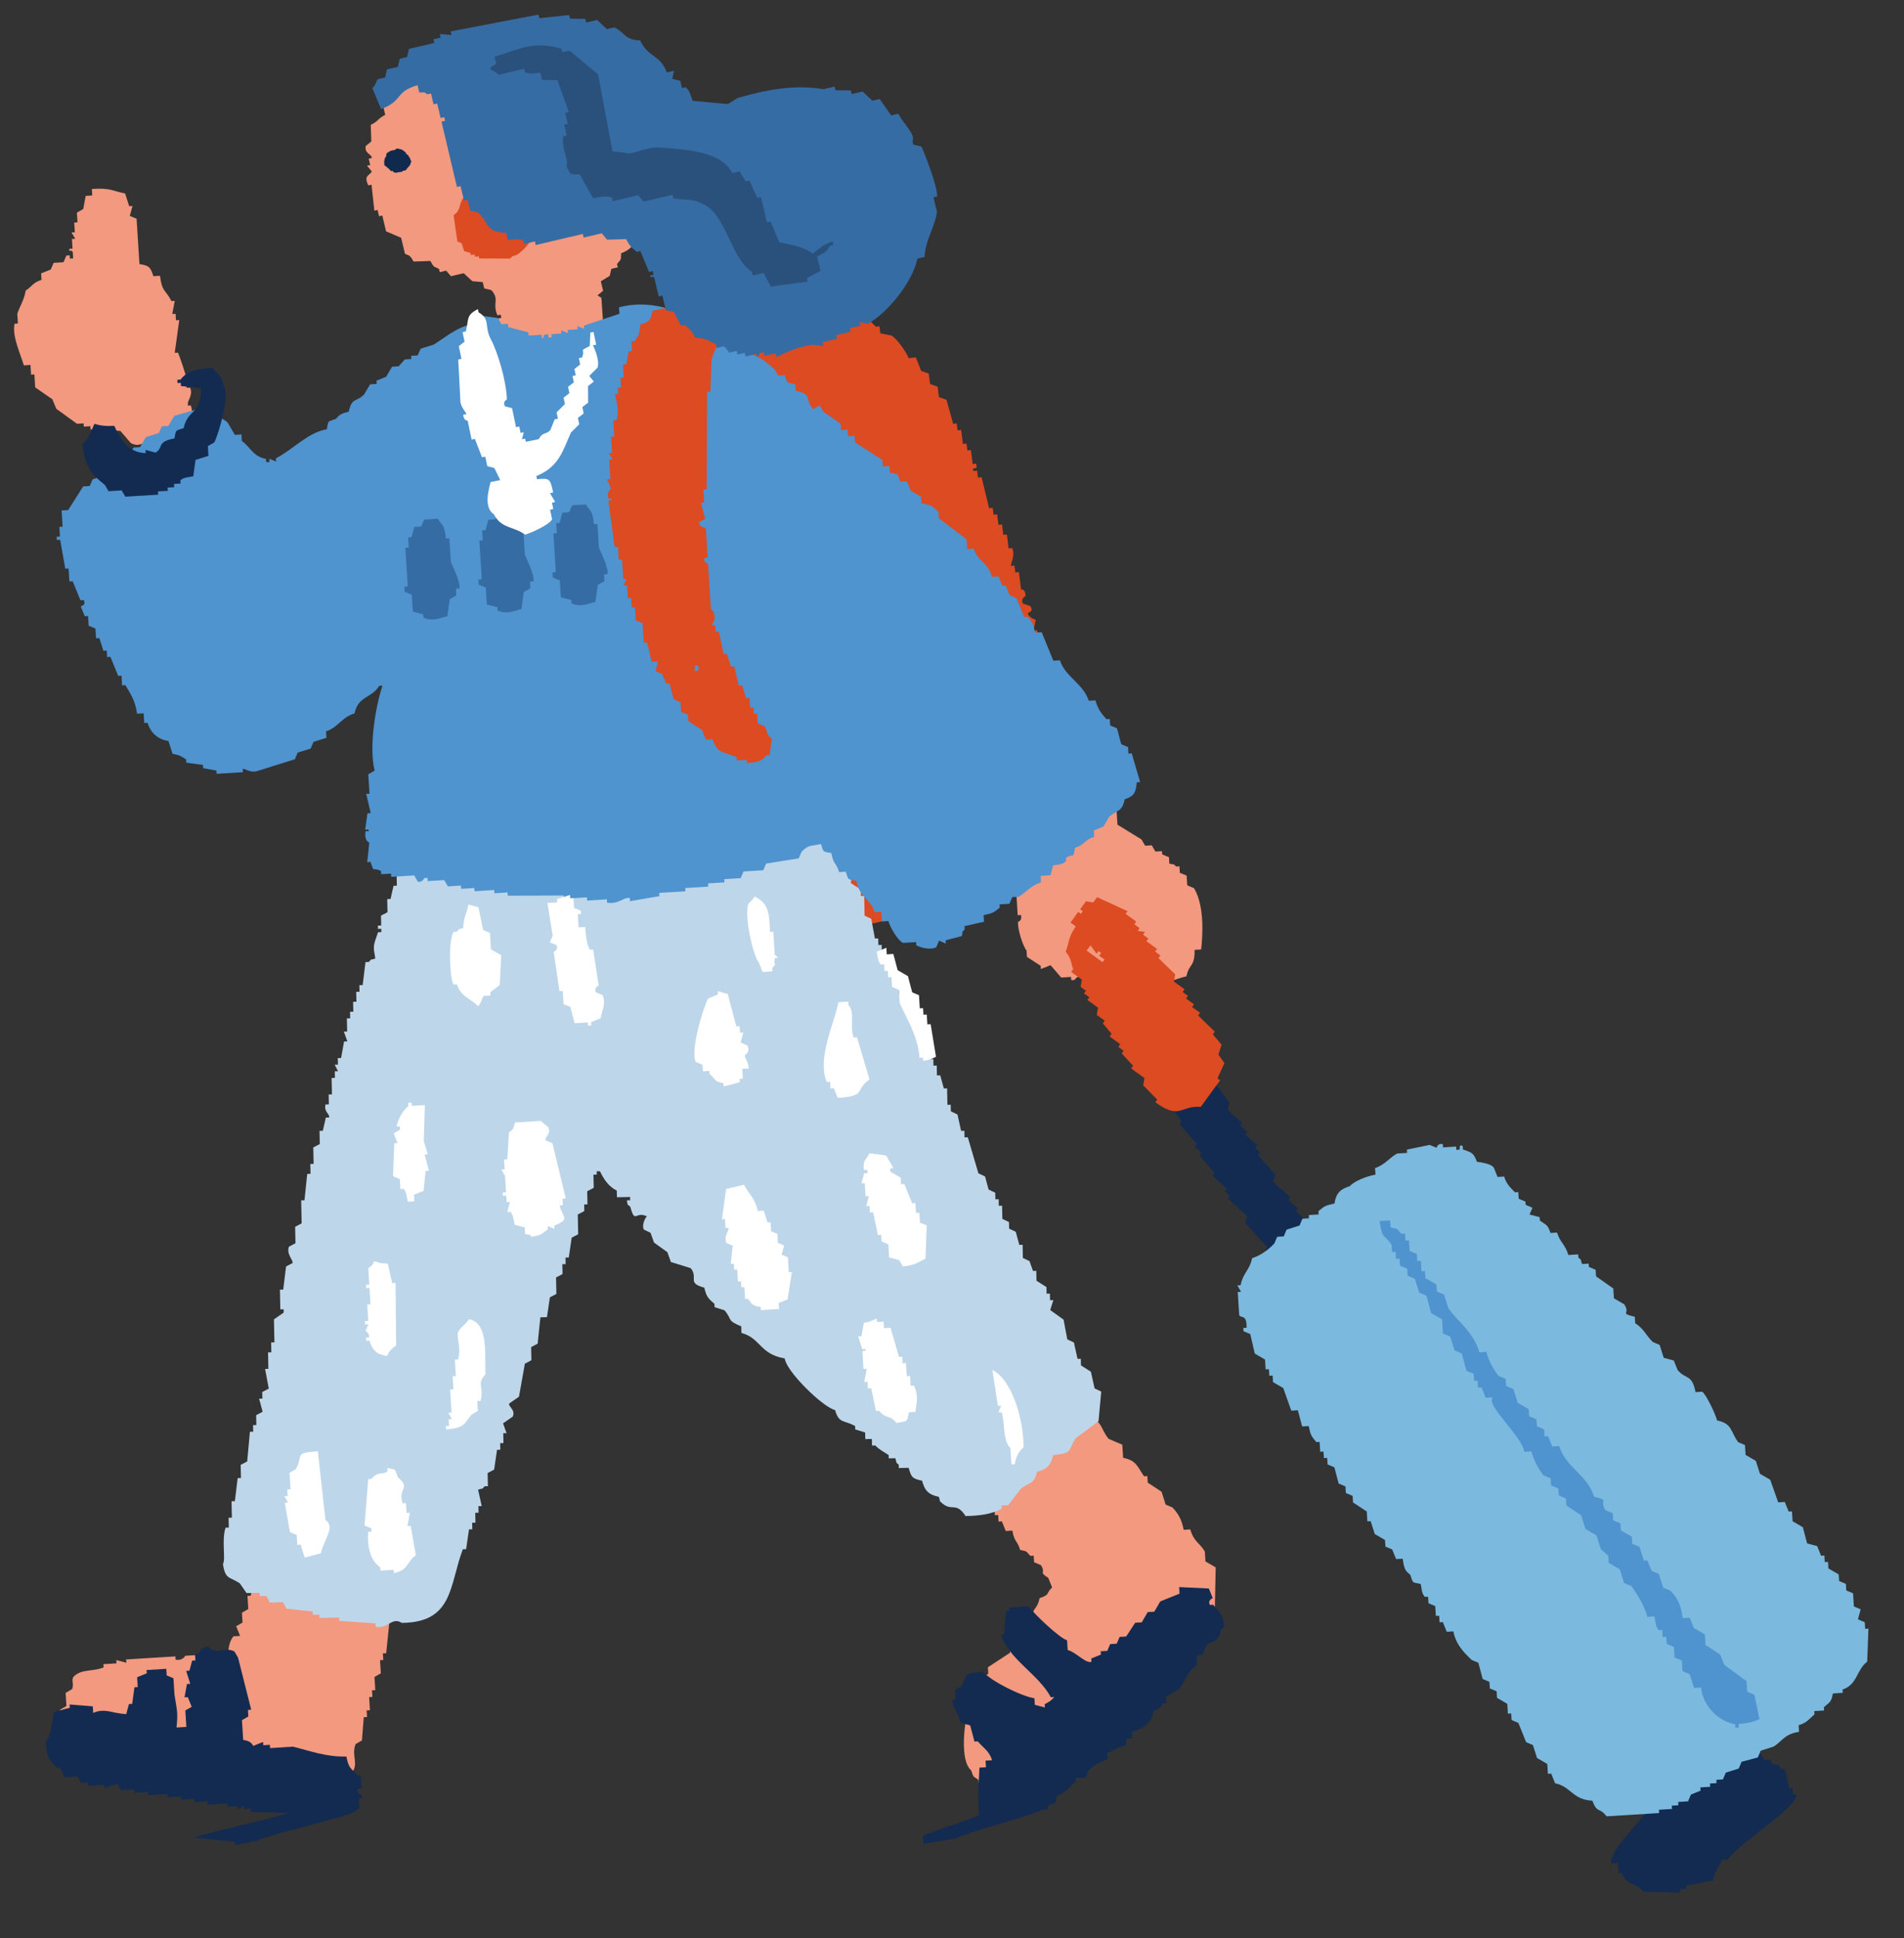 <?xml version="1.0" encoding="UTF-8"?>
<svg id="_レイヤー_1" data-name="レイヤー 1" xmlns="http://www.w3.org/2000/svg" viewBox="0 0 130.697 133.013">
  <rect x="0" y="0" width="130.697" height="133.013" fill="#333333" stroke="none"/>
  <defs>
    <style>
      .cls-1 {
        fill: #132b51;
      }

      .cls-1, .cls-2, .cls-3, .cls-4, .cls-5, .cls-6, .cls-7, .cls-8, .cls-9, .cls-10 {
        fill-rule: evenodd;
        stroke-width: 0px;
      }

      .cls-2 {
        fill: #102a4e;
      }

      .cls-3 {
        fill: #366ca4;
      }

      .cls-4 {
        fill: #2a517c;
      }

      .cls-5 {
        fill: #7bb9df;
      }

      .cls-6 {
        fill: #4f93cf;
      }

      .cls-7 {
        fill: #dc4b22;
      }

      .cls-8 {
        fill: #bed6e9;
      }

      .cls-9 {
        fill: #fff;
      }

      .cls-10 {
        fill: #f2997f;
      }
    </style>
  </defs>
  <path class="cls-7" d="M51.86,60.512c.051.4.102.8.153,1.201.081-.01.163-.02.243-.03.375.895.638.655,1.371,1.05.284.29.569.58.853.87.243-.03.487-.06.731-.09,2.417.606,5.987-.275,8.01-1.233.558-.15,1.117-.301,1.675-.451.061-.17.121-.34.182-.51.406-.05.812-.1,1.218-.151-.01-.08-.02-.16-.031-.24.163-.02.325-.04.487-.06-.01-.08-.02-.16-.031-.24.325-.04.65-.08.975-.12-.01-.08-.02-.16-.031-.24.163-.02.325-.04.487-.06.132-.26.264-.52.396-.781.244-.03.487-.06.731-.09-.01-.08-.02-.16-.031-.24.163-.02.325-.04.487-.06-.01-.08-.02-.16-.031-.24.233-.11.467-.22.7-.33.051-.25.101-.501.152-.75.162-.02.325-.04.487-.06.132-.261.264-.52.396-.781.081-.01.163-.02.243-.03-.02-.16-.041-.32-.061-.48.081-.01.163-.02.244-.03.041-.33.081-.66.122-.991.081-.01.162-.02.243-.03.03-.41.061-.82.091-1.231.081-.01.163-.02.244-.03-.031-.24-.061-.48-.092-.72.081-.01.163-.02.244-.03-.031-.24-.061-.48-.092-.72.081-.01.162-.02.243-.03-.112-.23-.223-.46-.335-.69.081-.01.162-.02.243-.03-.285-2.241-.57-4.483-.855-6.724-.081.01-.162.02-.243.03-.02-.16-.041-.32-.061-.48-.081.01-.163.02-.244.03-.061-.48-.122-.96-.183-1.441-.081.01-.163.02-.244.03.051-.25.102-.5.152-.75-.003-.005-.432-.096-.548-.42.087-.14.409-.102.182-.51-.172-.06-.345-.12-.517-.18-.172-.355.182-.51.182-.51-.004-.541-.304-.45-.304-.45-.051-.4-.102-.8-.153-1.201-.081.01-.163.02-.244.03-.02-.16-.041-.32-.061-.48-.081.01-.163.02-.244.03-.04-.112.321-.721.091-1.23-.081.01-.163.02-.244.03-.041-.321-.081-.641-.122-.961-.081.01-.162.02-.243.03-.031-.24-.061-.48-.092-.72-.081.01-.163.02-.243.03-.031-.24-.061-.48-.092-.72-.081.01-.163.02-.244.03-.02-.16-.041-.32-.061-.48-.081.01-.163.02-.244.03-.173-.71-.345-1.421-.518-2.131-.081.01-.163.02-.244.03-.02-.16-.041-.32-.061-.48-.081.01-.162.02-.243.03-.156-.306.092-.07.213-.27-.01-.08-.02-.16-.031-.24-.081.01-.162.02-.243.03-.041-.321-.081-.64-.122-.961-.081.01-.163.02-.244.03-.02-.16-.041-.32-.061-.48-.081.01-.162.02-.243.03-.041-.32-.081-.64-.122-.96-.081.01-.163.02-.244.03-.02-.16-.041-.32-.061-.48-.081.01-.162.02-.243.03-.153-.55-.305-1.1-.458-1.651-.173-.06-.345-.12-.518-.18-.031-.24-.061-.48-.092-.72-.172-.06-.345-.12-.518-.18-.03-.24-.061-.48-.092-.72-.173-.06-.345-.12-.518-.18-.122-.31-.243-.62-.366-.93-.163.02-.325.04-.488.06-.194-.48-.815-1.343-1.188-1.56-.254-.05-.507-.1-.761-.15-.02-.16-.041-.32-.061-.48-.081.01-.163.02-.244.03-.284-.29-.569-.58-.853-.87-.398-.13-.896.405-.944.36-.031-.24-.061-.48-.092-.72-.772-.057-1.447-.366-2.041-.48-.569.07-1.137.14-1.706.211-.01-.08-.02-.16-.03-.24-.325.04-.65.08-.975.12-.01-.08-.02-.16-.031-.24-.081.01-.163.02-.244.03.01.08.02.16.031.24-.487.06-.975.12-1.462.181.01.08.02.16.03.24-.081.01-.163.02-.243.03-.01-.08-.02-.16-.031-.24-.721.17-1.442.34-2.162.511-.031-.24-.061-.48-.092-.72-.89.055-1.273.156-1.767-.27-1.916.495-.571.74-.974,2.072-.152.1-.304.2-.457.3.143,1.771.285,3.542.428,5.313.081-.01.163-.02.244-.03.132.39.264.78.396,1.17-.152.1-.304.2-.457.301.092.72.183,1.441.275,2.161.081-.01.163-.02.244-.03.174.475-.152.75-.152.75.102.15.203.3.305.45-.081.01-.163.02-.244.03.041.32.081.64.122.96.021.058.32.042.305.45,0,0-.314.232-.152.751.081-.01.163-.02.244-.03-.051.25-.101.5-.152.75.081-.01.163-.02.244-.03,0,.65,0,1.301,0,1.951.081-.01.163-.02.244-.03.041.32.081.64.122.96.081-.01.163-.02.243-.03.125.399-.175.44-.182.51.163,1.28.326,2.562.489,3.842.081-.01.163-.02.243-.03.048.195-.303.655-.091,1.231,0,0,.315-.051.304.45,0,0-.382.308-.152.75.173.06.345.12.518.18.051.4.102.8.153,1.2-.081.01-.163.02-.244.03.061.48.122.96.183,1.441.081-.01.163-.02.244-.03.031.891.061,1.781.092,2.672.298,2.456.256,4.584,1.099,6.694-.02.49-.04.981-.061,1.471.081-.01.163-.02.244-.03.051.4.102.8.153,1.2.172.06.345.12.518.18Z"/>
  <path class="cls-10" d="M79.729,102.368c-.315-.207-.629-.413-.944-.62-.009-.15-.019-.3-.028-.451-.075.005-.15.009-.226.014-.463-.673-.53-1.09-1.436-1.268-.019-.3-.037-.601-.056-.901-.31-.132-.62-.263-.929-.395-.576-.659-.421-1.304-1.45-1.494-.182-.541-.111-.389-.493-.648-.005-.075-.009-.15-.014-.226-.215-.097-1.004-.031-.887.282-.075.005-.15.009-.226.014-.498-.427.378-.656-.732-.859-.111-.109.042-.362-.239-.212.005.075.009.15.014.226-.15.009-.3.019-.451.028.005.075.009.15.014.225-.3.019-.601.037-.901.056.005.075.009.15.014.226-.445.179-.772.139-1.113.295-.061.23-.122.46-.183.69-.371.099-.742.197-1.113.295-.044-.007-.1-.37-.465-.197-.277.394-.554.788-.831,1.183-.371.098-.742.197-1.113.295-.051.032-.203.347-.422.479.145.854.373,1.652.816,2.211.314.207.629.413.943.62.014.225.028.451.042.676.315.207.629.413.943.62.009.15.019.3.028.451.075-.005.15-.009.226-.014.009.15.019.3.028.451.075-.005.15-.009.225-.014.089.221.178.441.268.662.15-.009.3-.019.451-.028.165.86.316.61.535,1.324.571.118.376.092.704.409.075-.005.15-.009.226-.014.009.15.019.3.028.451.155.066.31.131.465.197.39.587-.206.428.507.873.089.221.178.441.267.662-.457.413-.095.474-.859.732-.162.785-.443.609-.592,1.394-.15.009-.301.019-.451.028-.061.23-.122.46-.184.69-.286.244-.573.488-.859.732.019.3.037.601.056.901-.507.333-1.014.666-1.522,1,.009.15.019.3.028.451-.145.085-.291.169-.436.253.014.225.028.451.042.676-.216.164-.432.328-.648.493-.493.865-1.075,4.407-.128,5.211.178.557.142.363.493.648.005.075.009.15.014.225.15-.009.3-.019.451-.028.005.075.009.15.014.225.343.24.418.312.929.395.005.075.009.15.014.225.317-.147.473-.113.887-.281-.005-.075-.009-.15-.014-.225.226-.014.451-.028.676-.042-.005-.075-.009-.15-.014-.225.451-.028.901-.056,1.352-.084.066-.155.132-.31.197-.465.15-.009.301-.019.451-.028.061-.23.122-.46.184-.69.221-.089.441-.178.662-.267.066-.155.132-.31.198-.465.15-.009.3-.019.451-.028-.009-.15-.019-.301-.028-.451.15-.009.3-.019.451-.028-.009-.15-.019-.3-.028-.451.985-.342.75-.914,1.733-1.239-.009-.15-.019-.301-.028-.451,1.058-.367.89-1.128,1.944-1.479.253-1.253.807-.781,1.493-1.45.348-.474.695-.948,1.043-1.422.15-.009.301-.019.451-.028-.005-.075-.009-.15-.014-.225.216-.164.432-.329.648-.493.136-.235.272-.469.409-.704.15-.009.3-.019.451-.028.542-.452.628-1.241,1.254-1.662.019-.906.038-1.812.057-2.718-.234-.136-.469-.272-.704-.409-.014-.225-.028-.451-.042-.676-.324-.583-.754-.663-1-1.522-.15.009-.301.019-.451.028-.131-.707-.38-1.121-.774-1.535-.155-.066-.31-.131-.465-.197-.094-.296-.187-.592-.281-.887Z"/>
  <path class="cls-1" d="M83.276,110.126c-.075.005-.15.009-.225.014-.173-.339.197-.462.197-.465-.089-.221-.178-.441-.267-.662-.681-.033-1.361-.066-2.042-.099.009.15.019.3.028.451-.441.178-.883.356-1.324.535-.136.235-.272.469-.409.704-.15.009-.3.019-.451.028-.136.235-.272.469-.409.704-.15.009-.3.019-.451.028-.207.315-.413.629-.62.944-.15.009-.3.019-.451.028-.066.155-.131.31-.197.465-.15.009-.3.019-.451.028-.066.155-.132.31-.197.465-.15.009-.301.019-.451.028.005.075.009.15.014.226-.22.089-.441.178-.662.267.005.075.009.15.014.226-.385.151-1.074-.675-1.634-.803-.014-.226-.028-.451-.042-.676-.486-.106-2.358-1.894-2.633-2.325-.451.028-.902.056-1.352.084.005.075.009.15.014.225-.075.005-.15.009-.225.014-.043.531-.085,1.061-.127,1.591-.075.005-.15.009-.225.014.578,1.744,2.57,2.704,3.435,4.311.075-.005.15-.009.225-.014-.18.241-.368.342-.648.493.005.075.009.15.014.225-.23-.061-.46-.122-.69-.183-.009-.15-.019-.3-.028-.451-.893-.134-3.055-1.214-3.507-1.818-1.483.109-.999.122-1.522,1-.146.085-.291.169-.437.254.014.225.028.451.042.676-.075.005-.15.009-.225.014.191.974.378.579.549,1.549.23.061.46.122.69.183.099.371.197.742.295,1.113.075-.005.15-.009.225-.014.394.467.763.621.986,1.296-.15.009-.3.019-.451.028.009.15.019.301.028.451-.15.009-.3.019-.451.028-.027,1.088-.152,1.532-.029,3.169.535.117-4.392,1.481-3.846,1.601.01.153.019.306.029.459.761-.124,1.522-.249,2.283-.373.139-.239,5.68-1.719,5.816-1.954.15-.009.3-.019.451-.028-.005-.075-.009-.15-.014-.226.58-.42.442.188.634-.718.668-.234.835-.585,1.296-.986-.005-.075-.009-.15-.014-.225.226-.014.451-.028.676-.042.066-.155.131-.31.197-.465.368-.367.705-.591,1.31-.76-.009-.15-.019-.3-.028-.451.657-.213.532-.399,1.324-.535-.009-.15-.019-.3-.028-.451.15-.009.301-.019.451-.028-.009-.15-.019-.3-.028-.451.831-.22,1.351-.615,1.493-1.45.552-.191.357-.143.648-.493.075-.005.15-.009.225-.014-.009-.15-.019-.3-.028-.451.291-.169.582-.338.873-.507.52-.593.448-1.113,1.254-1.662-.014-.225-.028-.451-.042-.676.15-.009.3-.019.451-.028.23-1.16.623-.597,1.057-1.197.282-.39-.122-.333.409-.704-.136-1.001-.347-.969-.774-1.535Z"/>
  <path class="cls-10" d="M7.011,120.094c.164.442-.019.196.254.437.678.6,1.157.043,2.056.324.005.075.009.15.014.225.15-.009.3-.019.45-.028.005.075.009.15.014.225.526-.033,1.052-.065,1.578-.098.085.145.169.291.254.437.3-.019.601-.037.901-.056.005.075.009.15.014.225.225-.014.451-.028.676-.042.005.075.009.15.014.225.301-.019.601-.037.901-.056.005.075.009.15.014.225.831.024,1.662.048,2.493.071.085.145.169.291.254.437.756.028,1.511.056,2.268.085.085.146.169.291.253.437.376-.023.752-.047,1.127-.07-.005-.075-.009-.15-.014-.225.406-.157.731,1.259,1.605.353,1.171-.096.875-.135,1.55-.549-.014-.226-.028-.451-.042-.676.441-.164.196.019.437-.253.61-.68.012-1.204.324-2.056.146-.085.291-.169.437-.253.042-.531.085-1.061.127-1.592.075-.005.15-.009.225-.014-.009-.15-.019-.301-.028-.451.075-.005.15-.009.226-.014-.019-.301-.037-.601-.056-.901.075-.005.15-.009.225-.014-.009-.15-.019-.301-.028-.451.075-.005.15-.009.226-.014-.019-.301-.037-.601-.056-.901.146-.084.291-.169.437-.253-.019-.3-.037-.601-.056-.901.075-.005.15-.009.225-.014-.009-.15-.019-.301-.028-.451.075-.005.15-.009.226-.014.094-.911.188-1.821.282-2.732.075-.005.15-.009.225-.014-.009-.15-.019-.301-.028-.451.075-.005.15-.009.226-.014-.028-.451-.056-.901-.084-1.352.075-.005.15-.009.226-.014-.009-.15-.019-.301-.028-.451.075-.005.15-.009.225-.014.099-.836.197-1.671.296-2.507-.408-.503-.816-1.005-1.225-1.508-.225.014-.45.028-.676.042-.085-.145-.169-.291-.254-.437-.3.019-.601.037-.901.056-.005-.075-.009-.15-.014-.225-.15.009-.3.019-.451.028-.084-.145-.169-.291-.253-.437-.531-.042-1.061-.085-1.592-.127-.085-.146-.169-.291-.253-.437-.15.009-.301.019-.451.028-.005-.075-.009-.15-.014-.225-.226.014-.451.028-.676.042-.005-.075-.009-.15-.014-.225-.075.005-.15.009-.226.014.005.075.009.15.014.225-.075.005-.15.009-.225.014-.005-.075-.009-.15-.014-.225-.375.023-.751.047-1.126.07-.066.155-.132.31-.198.465-.226.014-.451.028-.676.042.005.075.009.15.014.225-.075.005-.15.009-.225.014.019.301.037.601.056.901-.095.241-.547.025-.409.704.001.008.297.089.253.437,0,0-.343.252-.183.69.048.132.556.084.479.423-.075.005-.15.009-.226.014-.061.23-.122.46-.183.69-.075.005-.15.009-.226.014-.122.46-.244.92-.367,1.38-.075.005-.15.009-.225.014-.057.305-.113.61-.17.915-.075.005-.15.009-.225.014.019.301.037.601.056.901-.146.085-.291.169-.437.253.014.225.028.451.042.676-.146.084-.291.169-.437.253.089.221.178.441.267.662-.15.009-.3.019-.451.028-.243.262-.328.726-.381,1.155-.446.103-.892.206-1.338.31-.005-.075-.009-.15-.014-.226-.526.033-1.052.065-1.578.098-.006.002-.161.354-.662.268-.005-.075-.009-.15-.014-.226-1.127.07-2.254.14-3.381.21.005.075.009.15.014.226-.23-.061-.46-.122-.69-.184.005.075.009.15.014.226-.3.019-.601.037-.901.056.005.075.009.15.014.225-.771.298-1.464.101-2,.577-.287.254.012.533-.169.915-.146.084-.291.169-.437.253.019.301.037.601.056.901-.146.084-.291.169-.437.253-.076.261.74,2.039.844,2.662.623.079,1.181.161,2.042.099Z"/>
  <path class="cls-1" d="M4.144,121.309c.089.221.178.441.267.662.3-.019.601-.037.901-.056.085.146.169.291.253.437.15-.009.301-.019.451-.028.005.075.009.15.014.225.376-.023.751-.047,1.127-.07.005.075.009.15.014.226.296-.094.592-.188.887-.282.085.146.169.291.254.437.3-.019.601-.037.901-.056.005.075.009.15.014.226.3-.019.601-.037.901-.056.005.075.009.15.014.225.451-.028.901-.056,1.352-.084.005.075.009.15.014.226.301-.019.601-.037.901-.056.005.075.009.15.014.225.301-.019.601-.037.901-.056.005.075.009.15.014.226.301-.019.601-.037.901-.056.005.075.009.15.014.225.451-.028.902-.056,1.352-.084.005.075.009.15.014.226.225-.014.451-.028.676-.042.005.075.009.15.014.225.146-.084.291-.169.437-.253.005.075.009.15.014.225.15-.009.301-.019.451-.028.005.075.009.15.014.226.831.024,1.662.047,2.493.071.009.15-6.387,1.547-6.377,1.7.928.096,1.857.192,2.785.288.005.076.01.153.014.23.531-.11,1.063-.22,1.594-.33.062-.234,6.443-1.712,6.505-1.942.146-.085.291-.169.437-.254-.014-.225-.028-.451-.042-.676.075-.005.15-.009.226-.014-.005-.075-.009-.15-.014-.226-.064-.082-.427-.049-.254-.437.075-.005.15-.009.226-.014-.019-.3-.037-.601-.056-.901-.075.005-.15.009-.226.014-.427-.545-.587-.42-.76-1.31-1.374.042-2.555-.402-3.662-.677-.526.033-1.052.065-1.577.098-.005-.075-.009-.15-.014-.225-.15.009-.301.019-.451.028-.005-.075-.009-.15-.014-.225-.221.089-.441.178-.662.267-.086-.029-.053-.305-.704-.409-.028-.451-.056-.902-.084-1.352.145-.084.291-.169.437-.253-.009-.15-.019-.301-.028-.451.075-.005.15-.009.225-.014-.3-1.188-.6-2.376-.9-3.564-.084-.145-.169-.291-.253-.437-.762-.365-1.122.328-1.831-.339-.557.177-.365.14-.648.493-.075.005-.15.009-.225.014.009.15.019.301.028.451-.075.005-.15.009-.226.014-.061.23-.122.46-.183.69-.075.005-.15.009-.226.014.094.296.188.592.282.887-.075.005-.15.009-.226.014-.056.305-.113.61-.169.915.075-.005.15-.009.225-.014.089.221.178.441.268.662-.146.084-.291.169-.437.253.023.376.047.751.07,1.127-.226.014-.451.028-.676.042.099-1.02.06-1.019-.14-2.254-.023-.376-.047-.751-.07-1.127-.155-.066-.31-.132-.465-.197-.009-.15-.019-.301-.028-.451-.451.028-.901.056-1.352.084.005.075.009.15.014.225-.221.089-.441.178-.662.267.014.225.028.451.042.676-.075.005-.15.009-.225.014-.052.38-.104.761-.155,1.141-.075.005-.15.009-.225.014-.061.23-.122.46-.184.69-1.013-.058-1.444-.435-2.268-.085-.009-.15-.019-.301-.028-.451-.531-.042-1.061-.085-1.592-.127.005.075.009.15.014.226-.371.098-.742.197-1.113.295-.075.646-.179,1.651-.55,2.07.079,1.078.285,1.237.788,1.761.075-.005.15-.009.225-.014Z"/>
  <path class="cls-8" d="M74.887,94.138c-.229-.146-.458-.292-.686-.438-.003-.151-.006-.301-.009-.451-.075.001-.151.003-.226.005-.083-.375-.166-.75-.249-1.124-.152-.072-.304-.144-.456-.217-.084-.45-.169-.9-.253-1.35-.306-.22-.611-.439-.917-.659.071-.227.142-.455.212-.682-.075.001-.15.003-.225.005-.003-.15-.006-.301-.009-.452-.075.001-.151.003-.226.005-.003-.15-.006-.301-.009-.451-.229-.146-.458-.292-.686-.438-.005-.226-.009-.451-.014-.677-.075.002-.151.003-.226.005-.08-.224-.16-.448-.239-.673-.152-.072-.304-.144-.456-.217-.006-.301-.012-.602-.018-.903-.075.001-.151.003-.226.005-.081-.3-.163-.599-.244-.898-.152-.072-.304-.144-.456-.217-.003-.151-.006-.301-.009-.451-.152-.072-.304-.145-.456-.217-.006-.301-.012-.602-.018-.903-.075.001-.15.003-.225.005-.003-.15-.006-.301-.009-.451-.075.001-.151.003-.226.005-.003-.15-.006-.301-.009-.452-.152-.072-.304-.144-.456-.216-.081-.3-.162-.599-.244-.899-.152-.072-.304-.144-.456-.217-.243-.823-.485-1.646-.727-2.47-.075.002-.15.003-.225.005-.003-.15-.006-.301-.009-.452-.075.002-.151.003-.226.005-.083-.375-.166-.749-.248-1.124-.152-.072-.304-.145-.456-.217-.003-.15-.006-.301-.009-.451-.075.001-.151.003-.226.005-.008-.376-.015-.752-.023-1.129-.075.002-.151.003-.225.005-.081-.299-.163-.599-.244-.898-.075.001-.15.003-.226.005-.005-.226-.009-.451-.014-.677-.075.001-.151.003-.226.005-.003-.151-.006-.301-.009-.452-.075.002-.151.003-.226.005-.005-.226-.009-.452-.014-.677-.229-.146-.457-.292-.686-.438-.008-.376-.015-.752-.023-1.128-.075.001-.151.003-.226.005-.159-.449-.319-.897-.478-1.346-.075.001-.151.003-.226.005-.005-.226-.009-.452-.014-.677-.152-.072-.304-.145-.456-.217-.005-.226-.009-.451-.014-.677-.075.001-.151.003-.226.005-.003-.151-.006-.301-.009-.452-.075.001-.151.003-.226.005-.084-.45-.169-.9-.253-1.35-.152-.072-.304-.145-.456-.217-.005-.226-.009-.451-.014-.677-.075.002-.15.003-.226.005-.003-.151-.006-.301-.009-.452-.075.001-.151.003-.226.005-.084-.45-.169-.9-.253-1.35-.152-.072-.304-.144-.456-.217-.009-.451-.018-.903-.027-1.354-.075.002-.151.003-.226.005-.003-.151-.006-.301-.009-.451-.229-.146-.458-.292-.686-.438.068-.378.135-.756.203-1.133-.075.001-.15.003-.225.005-.005-.225-.009-.452-.014-.677-.075.002-.151.003-.226.005-.166-.75-.331-1.499-.497-2.249-.226.005-.452.009-.677.014-.145-.448.027-.195-.235-.447-.697-.663-1.744-.172-2.944-.392-.002-.075-.003-.15-.005-.226-.075.002-.15.003-.226.005.001.075.003.15.005.226-.375.083-.75.166-1.124.249-.078-.149-.157-.298-.235-.447-.376.008-.752.015-1.128.023-.002-.075-.003-.151-.005-.226-.226.005-.451.009-.677.014.001.075.003.151.005.226l-.23-.221c-.318.027.093.175-.221.23-.579.103-.682-.212-.682-.212-.728-.163-1.052.216-1.576.258-.979-.056-1.96-.111-2.939-.167.002.075.003.151.005.226-.299.081-.599.162-.898.244-.002-.075-.003-.15-.005-.226-.225.005-.452.009-.677.014-.001-.075-.003-.151-.005-.226-.751.09-1.502.181-2.253.271-.072.152-.144.304-.216.456-.332-.054-.449-.439-.461-.442-.376.008-.752.015-1.129.023.001.075.003.15.005.226-.429.075-1.111-.46-1.81-.189-.072.152-.145.304-.216.456-.329-.052-.461-.442-.461-.442-.523-.157-.617.286-.898.244-.001-.075-.003-.15-.005-.226-.903.018-1.806.036-2.709.055-.31.077.096.265-.221.23,0,0-.222-.325-.682-.212.002.075.003.15.005.226l-.23-.221c-.075.001-.151.003-.226.005.001.075.003.15.005.226-.451.009-.903.018-1.354.027.002.075.003.15.005.226-.15.003-.301.006-.452.009.001.075.003.15.005.226-.302-.069-.605-.138-.908-.208-.049.124-.171.841-.208.907-.222.155-.445.31-.668.465.078.149.157.298.235.447l-.443.461c.003.151.006.301.009.452-.075.001-.15.003-.226.004.003.151.006.301.009.452-.075.002-.151.003-.226.005.003.151.006.301.009.451-.075.002-.151.003-.226.005.005.226.009.452.014.677-.075.001-.151.003-.226.005-.069.302-.138.605-.207.908-.075.001-.151.003-.226.005.006.301.012.602.018.903-.149.078-.298.156-.447.235.005.226.009.451.014.677-.075.001-.151.003-.225.005.001.075.003.151.005.226.075-.001.15-.003.226-.005.001.075.003.15.005.226-.075.001-.151.003-.226.005-.345.996-.345.902-.19,1.81-.448.145-.195-.027-.447.235-.075.002-.151.003-.226.005-.065.528-.129,1.056-.194,1.585-.075.002-.15.003-.226.005.003.15.006.301.009.452-.075.002-.151.003-.226.005.005.226.009.452.014.677-.075.002-.151.003-.226.005.005.226.009.451.014.677-.075.002-.15.003-.225.005.003.15.006.301.009.451-.075.002-.15.003-.226.005.006.301.012.602.018.903-.075.001-.151.003-.226.005.08.224.16.448.24.672-.075.002-.151.003-.226.005-.068.378-.136.756-.203,1.134-.075.001-.15.003-.226.005.003.15.006.301.009.451-.075.001-.151.003-.226.005.078.149.156.298.235.447-.075.001-.151.003-.226.005.003.15.006.301.009.452-.075.001-.151.003-.226.005.008.376.015.752.023,1.129-.075.001-.151.003-.226.005.005.226.009.452.014.677-.075.001-.15.003-.226.005-.141.511.303.641.244.898-.075.002-.15.003-.225.005-.069.303-.139.605-.207.907-.075.002-.151.003-.226.005.006.301.012.602.018.903-.149.078-.298.157-.447.235.008.376.015.752.023,1.129-.075.001-.151.003-.226.005.005.226.009.452.014.677-.075.001-.15.003-.226.005-.063.604-.126,1.207-.19,1.81-.075.001-.151.003-.226.005.011.527.021,1.054.032,1.58-.149.078-.298.156-.447.235.008.376.015.753.023,1.129-.149.078-.298.157-.447.235-.195.495.306.936.248,1.124-.149.078-.298.157-.447.235-.065.528-.129,1.056-.194,1.585-.075.001-.151.003-.226.005.009.451.018.903.027,1.354.075-.002.151-.003.226-.005.002.075.003.151.005.226-.223.155-.446.31-.668.465.011.527.021,1.054.032,1.58-.075.002-.15.003-.226.005.005.226.009.451.014.677-.075.002-.151.003-.226.005.008.376.015.753.023,1.129-.075.001-.151.003-.226.005.084.45.169.9.253,1.35-.149.078-.298.156-.447.235.003.151.006.301.009.452-.075.001-.151.003-.226.005.081.3.162.599.244.898-.149.078-.298.156-.447.235.005.226.009.452.014.677-.075.001-.151.003-.226.005.003.15.006.301.009.451-.075.001-.15.003-.226.005-.062.679-.123,1.358-.185,2.036-.149.078-.298.157-.447.235.006.301.012.602.018.903-.075.001-.15.003-.225.004-.065.528-.13,1.056-.194,1.585-.075.001-.15.003-.226.004.008.376.015.753.023,1.129-.075.001-.151.003-.226.004.004.226.009.452.014.677-.075.002-.151.003-.225.005-.28.889.028,2.18-.176,2.488.154,1.091.458.859,1.156,1.332.155.223.31.445.465.668.301-.006.602-.012.903-.018.001.075.003.151.005.226.151-.003.301-.006.451-.009.078.149.157.298.235.447.301-.006.602-.012.903-.018.078.149.157.298.235.447.604.063,1.207.126,1.81.189.001.075.003.151.005.226.151-.003.301-.006.452-.009.001.075.003.15.005.225.452-.009.903-.018,1.354-.027.001.075.003.151.005.226.83.058,1.659.117,2.488.176.001.075.003.151.004.226.857.179,1.105-.698,1.801-.262,3.547-.032,3.254-2.57,4.189-5.053.075-.002.151-.003.226-.005.066-.453.132-.906.198-1.359.075-.002.151-.003.226-.005-.003-.151-.006-.301-.009-.451.075-.002.15-.003.226-.005-.005-.226-.009-.452-.014-.677.075-.002.151-.003.226-.005-.003-.15-.006-.301-.009-.452.075-.001.151-.003.226-.005-.082-.375-.165-.749-.248-1.124.448-.145.195.027.447-.235.075-.001.15-.003.225-.005-.006-.301-.012-.602-.018-.903.149-.078.298-.157.447-.235.066-.453.132-.906.198-1.359.075-.002.15-.003.225-.005-.003-.15-.006-.301-.009-.451.075-.002.151-.003.226-.005-.005-.226-.009-.451-.014-.677.075-.002.151-.003.226-.005l-.24-.673c.223-.155.445-.31.668-.465.204-.473-.331-.687-.244-.898.222-.155.445-.31.668-.465.135-.756.271-1.511.406-2.267.149-.078.298-.157.447-.235-.006-.301-.012-.602-.018-.903.149-.078.298-.156.447-.235.063-.603.126-1.207.189-1.81.151-.003.301-.006.451-.009.066-.453.132-.906.199-1.359.149-.078.298-.156.447-.235-.008-.376-.015-.753-.023-1.129.149-.078.298-.156.447-.235-.004-.226-.009-.452-.014-.677.075-.001.15-.003.225-.005-.003-.15-.006-.301-.009-.451.075-.001.151-.003.226-.005.066-.453.132-.906.199-1.359.149-.078.298-.157.446-.235-.009-.452-.018-.903-.027-1.355.149-.078.298-.156.447-.235-.003-.151-.006-.301-.009-.452.075-.001.15-.003.226-.005-.006-.301-.012-.602-.018-.903.149-.078.298-.157.447-.235-.006-.301-.012-.602-.018-.903.075-.002.151-.003.226-.005-.001-.075-.003-.15-.005-.226.075-.002.15-.003.225-.005.291.6.584,1.024,1.156,1.332.003.15.006.301.009.452.301-.006.602-.012.903-.018.002.075.003.15.005.225-.075.002-.151.003-.226.005.086.467.021.208.235.447.349,1.221.333.255,1.142.655-.111.079-.375.591-.207.908.152.072.304.144.456.217.08.224.16.448.24.673.305.22.611.439.917.659.079.224.159.448.239.673.455.142.909.283,1.364.424.542.687-.293,1.01.93,1.336.153.658.296.759.7,1.115.001.075.003.15.005.226.227.071.455.141.682.212.569.678.121.67,1.152,1.106.003.15.006.301.009.451,1.323.345,1.244,1.453,2.971,1.747.128.93,2.644,3.36,3.459,3.544.262.958.642.668,1.377,1.101.001.075.003.15.005.226.227.071.455.142.682.212.003.15.006.301.009.452.151-.003.301-.006.452-.009.003.15.006.301.009.452.075-.002.151-.003.226-.005.258.28.596.444.917.659.002.075.003.151.005.226.151-.003.301-.006.452-.009.145.448-.027.195.235.447.001.075.003.15.005.226.226-.005.452-.009.677-.014.177.648.257.744.921.885.182.685.451.961,1.151,1.106.145.448-.027.195.235.447.66.569.957-.124,1.599.871.991-.017,1.828-.139,2.474-.501-.001-.075-.003-.15-.005-.226.15-.003.301-.006.451-.009.294-.382.587-.765.88-1.147.606-.458.9-.274,1.106-1.151.686-.182.961-.451,1.106-1.151,1.431-.121.976-.339,1.557-1.161.519-.387,1.038-.774,1.558-1.161.062-.679.123-1.357.185-2.036-.152-.072-.304-.145-.456-.217-.083-.375-.166-.75-.249-1.124Z"/>
  <path class="cls-10" d="M25.502,12.676c.065.594.13,1.189.195,1.784.073-.017.146-.034.22-.051.035.145.069.289.104.433.073-.017.147-.034.22-.051.086.361.173.722.259,1.083.345.148.69.297,1.035.445.086.361.173.722.259,1.083.118.148.281-.057.595.547.383-.013.767-.026,1.151-.039.283.501.195.327.595.548.017.072.035.144.052.217.147-.034.293-.068.44-.102.107.127.215.255.323.382.293-.068.586-.136.879-.204.199.182.397.365.595.547.237.021.474.042.711.063.035.145.069.289.104.433.164.038.327.076.491.114.593.691.038.861.415,1.733.073-.017.147-.034.22-.051.017.072.035.144.052.216-.073.017-.146.034-.22.051.121.505.242,1.011.363,1.516.164.038.327.076.491.114.435.426.735.777,1.022,1.363.147-.034.293-.068.44-.102.199.182.397.365.596.548.22-.051.439-.102.659-.153.108.127.216.254.324.382.586-.136,1.172-.273,1.758-.409-.017-.072-.035-.145-.052-.217.293-.068.586-.136.879-.204.039-.161.078-.323.116-.484.129-.106.259-.213.388-.319.021-.234.043-.467.064-.701.073-.017.147-.034.22-.051-.061-.9-.122-1.801-.183-2.701l-.271-.166c.129-.106.258-.212.388-.319-.052-.217-.104-.433-.156-.65.203-.123.405-.247.607-.37.039-.162.077-.323.116-.484.147-.034.293-.068.44-.102-.017-.072-.035-.145-.052-.217.251-.37.276-.175.284-.752.882-.335.658-.63,1.383-1.008-.005-.646.125-.965.348-1.453.073-.017.147-.034.22-.051.025-.539.051-1.079.076-1.618.129-.106.258-.212.388-.319-.104-.433-.207-.866-.311-1.3,0-.065.287-.132.116-.484-.073.017-.146.034-.22.051-.035-.144-.069-.289-.104-.433-.073.017-.147.034-.22.051-.013-.378-.026-.756-.039-1.134-.073.017-.147.034-.22.051-.177-.416-.354-.832-.531-1.248-.073.017-.147.034-.22.051-.052-.217-.104-.433-.156-.65-.073.017-.146.034-.22.051-.035-.144-.069-.289-.104-.433-.164-.038-.327-.076-.491-.114-.143-.272-.285-.544-.427-.815-.164-.038-.327-.076-.491-.114-.035-.144-.069-.289-.104-.433-.073.017-.146.034-.22.051-.406-.307-.629-.404-.919-.929-.774-.025-1.958-.848-2.612-1.222-.108-.127-.216-.254-.324-.382-.146.034-.293.068-.44.102-.107-.127-.215-.255-.323-.382-.147.034-.293.068-.44.102-.017-.072-.035-.144-.052-.216-.237-.021-.474-.042-.711-.063.017.072.035.145.052.217-.073.017-.147.034-.22.051-.108-.127-.216-.255-.324-.382-.474-.042-.948-.085-1.422-.127-.122.126.063.33-.388.319-.017-.072-.035-.144-.052-.217-.935.294-1.87.587-2.805.881.017.072.035.145.052.217-.22.051-.44.102-.659.153.017.072.035.144.052.216-.147.034-.293.068-.44.102.017.072.035.145.052.217-.22.051-.44.102-.659.153.017.072.035.144.052.216-.146.034-.293.068-.44.102-.095.251-.189.501-.284.752-.293.068-.586.136-.879.204.017.072.035.144.052.216-.241.285-.482.569-.723.854.052.216.104.433.156.65-.563.289-.426.409-.995.689.014.378.027.756.04,1.134-.129.106-.259.213-.388.319-.084.53.414.543.427.815-.073.017-.147.034-.22.051.035.144.069.289.104.433-.073.017-.147.034-.22.051.108.127.216.255.324.382-.122.325-.585.23-.232.969.073-.017.146-.034.22-.051Z"/>
  <path class="cls-10" d="M2.091,25.045c.014.222.028.444.042.666.075-.005.15-.009.226-.014.019.296.037.592.056.888.394.273.788.546,1.183.819.089.217.178.435.267.652.474.343.948.685,1.422,1.028.15-.009.301-.018.451-.028.005.074.009.148.014.222.15-.009.3-.018.451-.028.005.074.009.148.014.222.681.033,1.361.065,2.042.098.244.282.488.564.732.847.849.388.634-.438,1.395.583,1.195-.115,1.912-.558,2.409-1.262.197-.237.486-1.284.339-1.805-.086-.303-.218.106-.239-.208-.018-.278.368-.594.155-1.124-.075.005-.15.009-.225.014-.089-.217-.178-.435-.268-.652.075-.005.15-.009.226-.014-.037-.302-.419-1.392-.563-1.749-.075.005-.15.009-.226.014.104-.75.207-1.499.311-2.249-.075.005-.15.009-.225.014-.009-.148-.019-.296-.028-.444-.075.005-.15.009-.226.014.056-.301.113-.601.169-.902-.075.005-.15.009-.226.014-.435-.838-.634-.586-.788-1.735-.15.009-.301.018-.451.028-.204-.631-.289-.721-.958-.833-.065-1.036-.131-2.073-.196-3.109-.155-.065-.31-.13-.465-.195.061-.226.122-.453.184-.68-.075.005-.15.009-.226.014-.093-.292-.187-.583-.281-.875-.849-.161-.996-.399-2.282-.306.009.148.019.296.028.444-.15.009-.301.018-.451.028-.056.301-.113.601-.169.902-.145.083-.291.166-.437.25.014.222.028.444.042.667-.075.005-.15.009-.225.014.014.222.028.444.042.666-.075.005-.15.009-.226.014.085.143.169.287.254.43-.075.005-.15.009-.226.014.014.222.028.444.042.666-.075.005-.15.009-.225.014-.025.314.026-.026.239.208.009.148.019.296.028.444-.075.005-.15.009-.225.014-.005-.074-.009-.148-.014-.222-.075.005-.15.009-.226.014-.066.153-.132.305-.198.458-.225.014-.45.028-.676.042-.066.153-.132.305-.198.458-.22.088-.441.176-.662.264.009.148.019.296.028.444-.626.205-.622.436-1.085.735-.104.634-.412,1.089-.578,1.596.014.222.028.444.042.666-.075.005-.15.009-.226.014-.207.828.462,2.22.633,2.86.15-.009.301-.018.451-.028Z"/>
  <path class="cls-10" d="M74.761,54.484c-.662.264-1.324.527-1.986.791-.225.014-.451.028-.676.041.005.074.009.148.014.222-.301.018-.601.037-.901.055-.136.231-.273.463-.409.694-.301.018-.601.037-.901.055.005.074.009.148.014.222-.15.009-.301.018-.451.028-.105.071-.167.321-.423.472-.066.54-.403,1.675-.071,2.457.075-.005.15-.009.225-.014.009.148.019.296.028.444.075-.005.15-.009.226-.014.014.222.028.444.042.666.075-.005.15-.009.226-.014.047.74.093,1.481.14,2.221.075-.005.15-.009.225-.014.095.413-.197.458-.197.458-.063.493.362,1.766.577,1.971.009.148.019.296.028.444.314.204.629.407.944.611.005.074.009.148.014.222.22-.088.441-.176.662-.264.244.282.488.564.732.847.225-.014.451-.028.676-.041.005.074.009.148.014.222.075-.005.15-.009.226-.014,0,0,.194-.358.662-.263.005.074.009.148.014.222.678.136,1.236-.409,1.564-.319.085.143.169.287.254.43.38.051.76.102,1.141.153.005.074.009.148.014.222,1.397.367,3.177-.515,4.029-.693.197-.918.579-.609.564-1.818.15-.009.301-.018.451-.028.101-.928.246-2.981-.492-4.206-.155-.065-.31-.13-.465-.195-.014-.222-.028-.444-.042-.666-.155-.065-.31-.13-.465-.195-.005-.074-.009-.148-.014-.222-.005-.074-.009-.148-.014-.222-.075.005-.15.009-.226.014-.272-.233-.004-.095-.465-.194-.009-.148-.019-.296-.028-.444-.155-.065-.31-.13-.465-.194-.005-.074-.009-.148-.014-.222-.15.009-.3.018-.451.028-.085-.143-.169-.287-.253-.43-.15.009-.301.018-.451.028-.085-.143-.169-.287-.253-.43-.549-.338-1.099-.676-1.648-1.014-.019-.296-.037-.592-.056-.888-.763-.162-.461-.234-.943-.611-.005-.074-.009-.148-.014-.222-.558-.318-.425.276-.929-.389Z"/>
  <path class="cls-6" d="M67.527,62.8c.685-.142.697-.191,1.099-.513-.005-.074-.009-.148-.014-.222.225-.014.451-.028.676-.041.066-.153.132-.305.198-.458.15-.009.3-.018.451-.028.51-.325.839-.778,1.521-.985-.009-.148-.019-.296-.028-.444.226-.014.451-.028.676-.042.061-.227.122-.453.183-.68.5-.078.603-.056.887-.277-.005-.074-.009-.148-.014-.222.552-.421.459.205.634-.708.759-.254.55-.509,1.31-.749-.009-.148-.019-.296-.028-.444.221-.088.441-.176.662-.263.136-.232.272-.463.409-.694.596-.479.871-.309,1.056-1.18.671-.222.749-.461.832-1.166.075-.005.15-.009.225-.014-.192-.657-.385-1.314-.577-1.971-.075.005-.15.009-.225.014-.009-.148-.019-.296-.028-.444-.155-.065-.31-.13-.465-.194-.098-.366-.197-.731-.295-1.097-.155-.065-.31-.13-.465-.194-.009-.148-.019-.296-.028-.444-.075.005-.15.009-.226.014-.36-.394-.579-.676-.76-1.291-.15.009-.301.018-.451.028-.412-1.212-1.605-1.617-1.985-2.777-.15.009-.301.018-.451.028-.267-.653-.535-1.305-.802-1.958-.15.009-.301.018-.451.028-.141-.667-.186-.701-.521-1.083-.075.005-.15.009-.226.014-.178-.435-.356-.87-.535-1.305-.155-.065-.31-.13-.465-.194-.089-.218-.178-.435-.267-.653-.075.005-.15.009-.226.014-.089-.217-.178-.435-.267-.652-.15.009-.301.018-.451.028-.321-1.056-.944-1.004-1.253-1.93-.15.009-.3.018-.451.028-.014-.222-.028-.444-.042-.667-.634-.481-1.267-.963-1.901-1.444-.009-.148-.019-.296-.028-.444l-.479-.417c-.23-.06-.46-.121-.69-.181-.009-.148-.019-.296-.028-.444-.234-.134-.469-.268-.704-.403-.089-.217-.178-.435-.268-.652-.15.009-.3.018-.451.028-.21-.594-.085-.502-.718-.625-.009-.148-.019-.296-.028-.444-.15.009-.301.018-.451.028-.009-.148-.019-.296-.028-.444-.629-.407-1.258-.815-1.887-1.222-.009-.148-.019-.296-.028-.444-.15.009-.3.018-.451.028-.009-.148-.019-.296-.028-.444-.15.009-.3.018-.451.028-.009-.148-.019-.296-.028-.444-.394-.273-.788-.546-1.183-.819-.084-.143-.169-.287-.254-.43-.145.083-.291.166-.437.25-.609-.56.004-1.053-1.211-1.263-.009-.148-.019-.296-.028-.444-.624-.132-.516-.021-.718-.625-.15.009-.301.018-.451.028-.085-.143-.169-.287-.253-.43-.508-.399-.919-.87-1.648-1.014-.009-.148-.019-.296-.028-.444-.608-.132-.73-.311-1.169-.597-.005-.074-.009-.148-.014-.222-.225.014-.451.028-.676.041-.164-.213-.329-.426-.493-.639-.15.009-.301.018-.451.028-1.673-.964-3.724-2.039-6.197-1.404.009.148.019.296.028.444-.812.273-1.625.546-2.437.818.005.074.009.148.014.222-.155-.065-.31-.13-.465-.194.005.074.009.148.014.222-.226.014-.451.028-.676.041.005.074.009.148.014.222-.155-.065-.31-.13-.465-.194.005.074.009.148.014.222-.225.014-.451.028-.676.041.005.074.009.148.014.222-.075.005-.15.009-.225.014-.005-.074-.009-.148-.014-.222-.075.005-.15.009-.225.014-.265.175.107.26-.211.236-.005-.074-.009-.148-.014-.222-.3.018-.601.037-.901.055-.005-.074-.009-.148-.014-.222-.46-.121-.92-.241-1.38-.361-.005-.074-.009-.148-.014-.222-.15.009-.301.018-.451.028-.084-.143-.169-.287-.254-.43-.38-.051-.76-.102-1.141-.153.009.148.019.296.028.444-1.571.179-2.289.923-3.296,1.54-.296.093-.592.185-.887.277-.066.153-.132.305-.198.458-.15.009-.3.018-.451.028.005.074.009.148.014.222-.15.009-.3.018-.451.028l-.423.472c-.15.009-.3.018-.451.028-.136.231-.272.463-.409.694-.221.088-.441.175-.662.263.005.074.009.148.014.222-.15.009-.3.018-.451.028-.136.231-.273.463-.409.694-.559.558-.837.184-1.057,1.18-.484.135-.63.181-.873.499-.603.207-.51.084-.634.708-1.318.239-2.337,1.407-3.493,1.998.005.074.009.148.014.222-.155-.065-.31-.13-.465-.194.005.074.009.148.014.222-.075.005-.15.009-.226.014-.005-.074-.009-.148-.014-.222-.914-.179-1.04-.781-1.661-1.236-.009-.148-.019-.296-.028-.444-.15.009-.301.018-.451.028-.169-.287-.338-.574-.507-.861-.497-.424-1.2-.529-1.648-1.014-.667.189-1.333.379-2,.569-.136.231-.272.463-.409.694-.15.009-.3.018-.451.028-.066.153-.131.306-.197.458-.296.092-.592.185-.888.277-.136.231-.273.463-.409.694-.15.009-.301.018-.451.028-.136.231-.273.463-.409.694-.15.009-.301.018-.451.028-.136.231-.272.463-.409.694-.15.009-.3.018-.451.028-.066.153-.131.305-.197.458-.296.092-.592.185-.887.277-.066.153-.132.305-.198.458-.15.009-.3.018-.451.028-.343.541-.686,1.083-1.029,1.624-.15.009-.301.018-.451.028.023.37.047.74.07,1.111-.075.005-.15.009-.225.014.014.222.028.444.042.666-.075.005-.15.009-.225.014.005.074.009.148.014.222.075-.005.15-.009.225-.014.117.662.235,1.324.352,1.985.075-.005.15-.009.225-.014.019.296.037.592.056.888.075-.005.15-.009.225-.014.178.435.357.87.535,1.305.075-.005.15-.009.225-.014.168.404-.132.331-.197.458.089.217.178.435.267.652.075-.005.15-.009.226-.014.014.222.028.444.042.666.155.065.31.13.465.194.014.222.028.444.042.666.075-.005.15-.009.225-.014.094.291.188.583.282.875.075-.005.15-.009.225-.014.009.148.019.296.028.444.075-.005.15-.009.226-.014.178.435.356.87.535,1.305.075-.005.15-.009.225-.014.014.222.028.444.042.666.075-.005.15-.009.226-.014.378.629.677,1.078.802,1.957.15-.009.301-.018.451-.028.014.222.028.444.042.667.075-.005.15-.009.225-.014.222.703.694,1.129,1.436,1.25.094.291.188.583.281.875.516.104.57.153.93.389.005.074.009.148.014.222.38.051.76.102,1.141.153.005.074.009.148.014.222.305.055.61.111.915.167.005.074.009.148.014.222.601-.037,1.202-.074,1.803-.111-.005-.074-.009-.148-.014-.222.201-.035.388.233.915.167.888-.277,1.775-.555,2.662-.832.066-.153.131-.305.197-.458.296-.093.592-.185.888-.277.066-.153.131-.305.197-.458.296-.092.592-.185.887-.277-.009-.148-.019-.296-.028-.444.877-.298,1.044-.954,1.958-1.235.247-1.208,1.17-1.026,1.691-1.887.075-.005.15-.009.225-.014-.503,1.522-.932,4.262-.537,5.83-.145.083-.291.166-.437.25.028.444.056.888.084,1.333-.075.005-.15.009-.225.014.103.44.206.879.309,1.319-.075.005-.15.009-.225.014-.052.375-.104.75-.156,1.125.075-.005.15-.009.226-.014.083.304-.18-.077-.212.236-.057.574.268.653.268.653-.047.449-.094.898-.141,1.346.075-.005.15-.009.226-.014.295.826.069.312.718.625.005.074.009.148.014.222.226-.014.451-.028.676-.041.005.074.009.148.014.222.526-.032,1.052-.064,1.577-.097.084.143.169.287.253.43.287.083.437-.25.437-.25.075-.005.15-.009.225-.014.005.074.009.148.014.222.376-.023.751-.046,1.127-.069.085.143.169.287.254.43.3-.018.601-.037.901-.055.005.074.009.148.014.222.3-.018.601-.037.901-.055.005.074.009.148.014.222.451-.028.901-.055,1.352-.083.005.074.009.148.014.222.3-.018.601-.037.901-.055.005.074.009.148.014.222,1.282-.004,2.564-.009,3.845-.013.005.074.009.148.014.222.526-.032,1.052-.065,1.578-.097.005.074.009.148.014.222.451-.028.902-.055,1.352-.083.005.074.009.148.014.222.734.158,1.118-.378,1.563-.319.005.074.009.148.014.222.672-.116,1.343-.231,2.014-.346-.005-.074-.009-.148-.014-.222.601-.037,1.202-.074,1.803-.111-.005-.074-.009-.148-.014-.222.526-.032,1.052-.064,1.578-.097-.005-.074-.009-.148-.014-.222.375-.023.751-.046,1.127-.069-.005-.074-.009-.148-.014-.222.376-.023.751-.046,1.127-.069.066-.152.132-.305.197-.458.451-.028.901-.055,1.352-.083.066-.152.131-.305.197-.458.747-.12,1.493-.24,2.239-.36.066-.153.132-.305.198-.458.53-.503.57-.353,1.324-.527.21.594.086.502.718.625.165.847.316.602.535,1.305.15-.009.301-.018.451-.028.21.594.085.503.718.625.231,1.139.947,1.192,1.267,2.152.15-.009.3-.018.451-.028.014.222.028.444.042.666.15-.009.3-.018.451-.028.135.481.665,1.343.999,1.499.3-.018.601-.037.901-.055.005.074.009.148.014.222.243.119.869.354,1.366.139.066-.152.132-.305.198-.458.155.065.31.13.465.195-.005-.074-.009-.148-.014-.222.371-.097.742-.194,1.113-.291.108-.452-.043-.189.198-.458-.005-.074-.009-.148-.014-.222.446-.101.892-.203,1.338-.305-.009-.148-.019-.296-.028-.444Z"/>
  <path class="cls-9" d="M40.898,68.093c-.13-.361.194-.432.197-.465-.127-.822-.253-1.643-.38-2.465-.075.005-.15.009-.225.014-.242-.489-.259-.855-.323-1.563-.15.009-.301.019-.451.028-.019-.301-.037-.601-.056-.901.075-.005.15-.009.225-.014-.005-.075-.009-.15-.014-.226-.155-.066-.31-.131-.465-.197-.014-.226-.028-.451-.042-.676-.075.005-.15.009-.225.014-.005-.075-.009-.15-.014-.225-.296.094-.591.188-.888.281.005.075.009.15.014.226-.225.014-.451.028-.676.042.122.746.244,1.493.365,2.239-.066.155-.131.31-.197.465.155.066.31.132.465.197.12.367-.192.422-.198.465.131.897.263,1.794.394,2.69.075-.005.15-.009.225-.014.019.3.037.601.056.901.155.066.31.131.465.197.098.371.197.742.295,1.113.3-.019.601-.037.901-.056.005.075.009.15.014.225.075-.005.15-.009.225-.014-.005-.075-.009-.15-.014-.225.221-.089.441-.178.662-.267.047-.436.398-.987.127-1.592-.155-.066-.31-.132-.465-.198Z"/>
  <path class="cls-9" d="M33.658,68.091c.216-.164.432-.328.648-.493.033-.68.066-1.361.099-2.042-.235-.136-.469-.273-.704-.409-.023-.376-.047-.751-.07-1.127-.155-.066-.31-.132-.465-.197-.108-.521-.216-1.042-.324-1.563-.23-.061-.46-.122-.69-.184-.112.697-.331.803-.353,1.606-.441.164-.196-.019-.437.253-.075.005-.15.009-.225.014-.391.611-.254,3.287-.001,3.62.075-.005.15-.009.226-.014.293.885.915.934,1.45,1.493.265-.242.241-.556.409-.704.15-.009.3-.019.451-.028-.005-.075-.009-.15-.014-.226Z"/>
  <path class="cls-9" d="M52.349,66.702c.225-.014.451-.028.676-.042-.005-.075-.009-.15-.014-.226.401-.443.031-.084.183-.69.075-.005.15-.009.226-.014l-.24-.212c-.033-.526-.065-1.052-.098-1.577-.075.005-.15.009-.225.014-.045-1.411-.155-2.002-1.056-2.423-.074.163-.423.479-.423.479-.34.864.392,3.767.703,4.028.089.221.178.441.267.662Z"/>
  <path class="cls-9" d="M63.362,72.804c.528-.086.551-.13.887-.281-.122-.747-.244-1.493-.366-2.239-.075.005-.15.009-.225.014-.014-.226-.028-.451-.042-.676-.075.005-.15.009-.225.014-.009-.15-.019-.3-.028-.451-.075.005-.15.009-.225.014-.019-.3-.037-.601-.056-.901-.155-.066-.31-.132-.465-.197-.098-.371-.197-.742-.295-1.113-.235-.136-.469-.273-.704-.409-.099-.371-.197-.742-.296-1.113-.15.009-.301.019-.451.028-.009-.15-.019-.3-.028-.451-.221.089-.441.178-.662.268.106.501.056.588.282.887.075-.005.15-.009.225-.014.009.15.019.3.028.451.075-.005.15-.009.226-.014.009.15.019.3.028.451.075-.005.15-.009.225-.014.014.225.028.451.042.676.155.066.31.131.465.197.019.3.037.601.056.901.495,1.12,1.226,2.208,1.365,3.761.075-.005.15-.009.225-.014.005.075.009.15.014.225Z"/>
  <path class="cls-9" d="M50.783,74.265c-.005-.075-.009-.15-.014-.225.075-.005.15-.009.225-.014-.014-.225-.028-.451-.042-.676.15-.009.3-.019.451-.028-.072-.551-.255-.655-.281-.887.043-.093.4-.204.183-.69-.155-.066-.31-.131-.465-.197.061-.23.122-.46.183-.69-.075.005-.15.009-.225.014-.009-.15-.019-.3-.028-.451-.075.005-.15.009-.225.014-.197-.742-.394-1.484-.591-2.225-.23-.061-.46-.122-.69-.183.005.075.009.15.014.225-.221.089-.441.178-.662.267-.237.329-1.265,3.516-.86,4.352.155.066.31.132.465.198.009.15.019.3.028.451.15-.009.3-.019.451-.028.005.075.009.15.014.225.495.374.169.447.943.62.005.075.009.15.014.225.371-.098.742-.197,1.113-.295Z"/>
  <path class="cls-9" d="M28.261,75.893c-.005-.075-.009-.15-.014-.225-.075.005-.15.009-.225.014.005.075.009.15.014.225-.399.299-.705.887-.817,1.408.075-.005.15-.009.225-.014.005.075.009.15.014.225-.145.085-.291.169-.437.254.089.22.178.441.268.662-.075.005-.15.009-.226.014-.028.756-.057,1.512-.085,2.268.155.066.31.131.465.197.014.225.028.451.042.676.075-.005.15-.009.225-.014.217.308.173.382.282.887.15-.009.3-.019.451-.028-.009-.15-.019-.301-.028-.451.221-.089.441-.178.662-.267.047-.455.094-.911.141-1.366.075-.005.15-.009.225-.014-.098-.371-.197-.742-.295-1.113.075-.005.15-.009.225-.014-.094-.296-.188-.592-.281-.887.024-.831.048-1.662.071-2.493-.301.019-.601.037-.901.056Z"/>
  <path class="cls-9" d="M38.612,82.262c.075-.005.15-.009.226-.014-.305-1.263-.61-2.526-.915-3.789-.155-.066-.31-.132-.465-.198-.093-.235.408-.441.169-.915,0,0-.408-.308-.479-.423-.601.037-1.202.075-1.803.112-.126.681-.334.516-.409.704-.038.606-.075,1.211-.113,1.817-.075.005-.15.009-.225.014.014.225.028.451.042.676-.075.005-.15.009-.225.014.085.145.169.291.253.437.023.376.047.751.07,1.127-.075.005-.15.009-.225.014.005.075.009.15.014.225.075-.005.15-.009.225-.014.009.15.019.301.028.451.075-.005.15-.009.225-.014-.061.23-.122.46-.183.69.075-.005.15-.009.225-.014.199.319.185.371.281.887.23.061.46.122.69.184.009.15.019.3.028.451.458.108.192-.043.465.197.706-.134.671-.218,1.099-.521-.005-.075-.009-.15-.014-.225.155.066.31.131.465.197-.005-.075-.009-.15-.014-.225,1.17-.45.537-.581.367-1.38.075-.005.15-.009.225-.014-.009-.15-.019-.301-.028-.451Z"/>
  <path class="cls-9" d="M63.105,83.226c-.075.005-.15.009-.225.014-.014-.225-.028-.451-.042-.676-.075.005-.15.009-.225.014-.178-.441-.357-.883-.535-1.324-.075.005-.15.009-.225.014-.009-.15-.019-.301-.028-.451-.235-.136-.469-.273-.704-.409-.005-.075-.009-.15-.014-.225.075-.005.15-.009.226-.014-.169-.291-.338-.582-.507-.873-.38-.052-.761-.104-1.141-.155-.183.426-.494.448-.381,1.155.075-.005.15-.009.226-.014.005.075.009.15.014.225-.075.005-.15.009-.226.014-.061.23-.122.46-.183.69.075-.005.15-.009.225-.014.019.301.037.601.056.901.075-.005.15-.009.226-.014-.061.23-.122.46-.184.69.075-.005.15-.009.226-.014.009.15.019.3.028.451.075-.005.15-.009.225-.014.108.521.216,1.042.324,1.563.075-.005.15-.009.225-.014.009.15.019.3.028.451.155.066.31.131.465.197.019.3.037.601.056.901.23.061.46.122.69.183.085.145.169.291.253.437.848-.095,1.013-.269,1.55-.549.028-.756.057-1.512.085-2.268-.155-.066-.31-.131-.465-.197-.014-.226-.028-.451-.042-.676Z"/>
  <path class="cls-9" d="M54.134,87.108c-.017-.274-.034-.549-.051-.823-.142-.06-.284-.12-.427-.18.056-.21.112-.42.169-.63-.142-.06-.285-.12-.427-.18-.013-.206-.026-.412-.039-.618-.142-.06-.285-.12-.427-.18-.013-.206-.026-.412-.039-.618-.069.004-.138.009-.207.013-.086-.27-.172-.54-.258-.81-.138.009-.276.017-.414.026-.164-.842-.596-1.145-.944-1.801-.41.094-.819.189-1.229.283-.095.694-.19,1.389-.285,2.083.069-.004.138-.008.207-.013.013.206.026.412.039.617.069-.004.138-.009.207-.013.046.222-.359.574-.142,1.042.142.06.284.12.427.18-.043.416-.087.832-.13,1.247.069-.004.138-.008.207-.013.009.137.017.274.026.412.069-.004.138-.008.207-.013.017.274.034.549.052.823.069-.004.138-.009.207-.013.009.137.017.274.026.412.069-.004.138-.009.207-.013.017.274.034.549.051.823.069-.004.138-.009.207-.013.264.384.318.471.867.566.004.069.009.137.013.206.414-.026.828-.051,1.242-.077-.009-.137-.017-.274-.026-.412.203-.081.405-.163.608-.244.099-.626.199-1.252.298-1.878-.069.004-.138.009-.207.013-.004-.069-.009-.137-.013-.206Z"/>
  <path class="cls-9" d="M26.617,86.719c-.535-.021-.563-.061-.915-.169-.168.304-.138.278-.423.479.023.376.047.751.07,1.127-.075.005-.15.009-.225.014.005.075.009.15.014.225.075-.005.15-.009.225-.014.023.376.047.751.07,1.127-.075.005-.15.009-.225.014.023.375.047.751.07,1.127-.075.005-.15.009-.225.014.005.075.009.15.014.225.075-.005.15-.009.225-.014-.066.155-.131.31-.197.465,0,0,.248.099.253.437-.075.005-.15.009-.225.014.005.075.009.15.014.226.075-.005.15-.009.225-.014.211.677.491.941,1.197,1.056.182-.358.296-.496.634-.718-.014-1.432-.027-2.864-.041-4.296-.075.005-.15.009-.226.014-.103-.446-.206-.892-.309-1.338Z"/>
  <path class="cls-9" d="M32.183,90.532c-.195.354-.416.41-.634.718-.349.397.15,1.025-.099,2.042-.075.005-.15.009-.226.014.023.376.047.751.07,1.127-.075.005-.15.009-.225.014.019.301.037.601.056.901-.075.005-.15.009-.225.014.033.526.065,1.052.098,1.577-.075.005-.15.009-.225.014.085.146.169.291.253.437-.075.005-.15.009-.225.014.009.15.019.301.028.451-.075.005-.15.009-.225.014.005.075.009.15.014.226,1.263-.098,1.212-.355,1.747-1.014.146-.085.291-.169.437-.254-.014-.225-.028-.451-.042-.676.075-.005.15-.009.226-.014.271-.958-.311-1.122.338-1.831-.038-1.562.168-3.535-1.14-3.775Z"/>
  <path class="cls-9" d="M22.338,104.314c-.173-1.573-.347-3.146-.52-4.719-1.679.131-.966.218-1.507,1.225-.145.084-.291.169-.437.253.023.376.047.751.07,1.127-.075.005-.15.009-.225.014.009.15.019.3.028.451-.075.005-.15.009-.225.014.084.145.169.291.253.437-.075.005-.15.009-.225.014.117.671.234,1.343.352,2.014.155.066.31.131.465.197.014.225.028.451.042.676.075-.005.15-.009.225-.014.094.296.188.591.281.888.371-.099.742-.197,1.113-.296.103-.56.487-1.1.578-1.62.086-.493-.267-.662-.267-.662Z"/>
  <path class="cls-9" d="M62.511,95.104c-.014-.226-.028-.451-.042-.676-.075.005-.15.009-.226.014-.019-.3-.037-.601-.056-.901-.075.005-.15.009-.225.014-.009-.15-.019-.3-.028-.451-.075.005-.15.009-.226.014-.192-.667-.384-1.333-.577-2-.15.009-.3.019-.451.028-.009-.15-.019-.301-.028-.451-.15.009-.3.019-.451.028-.005-.075-.009-.15-.014-.225-.135.004-.406.225-.887.281-.057.305-.113.61-.169.915-.075.005-.15.009-.225.014.094.296.188.592.281.887.075-.005.15-.009.225-.014.07.312-.174-.078-.211.239.023.376.047.751.07,1.127.075-.005.15-.009.225-.014-.056.305-.113.61-.169.915.075-.005.15-.009.225-.014.009.15.019.3.028.451.075-.005.15-.009.225-.014.108.521.216,1.042.324,1.563.075-.005.15-.009.225-.014.474.608.705.224,1.183.831.758-.131.726-.046.859-.732.15-.009.301-.019.451-.028.044-.706.243-1.024-.112-1.803-.075.005-.15.009-.225.014Z"/>
  <path class="cls-9" d="M68.12,94.017c.126.822.253,1.643.38,2.465.075-.005.15-.009.225-.014-.066.155-.131.31-.197.465.075-.005.15-.009.225-.014.285.932.04,1.889.605,2.451.023.376.047.751.07,1.127.075-.005.15-.009.225-.014.097-.535.269-.862.606-1.169.013-1.719-.698-4.557-2.14-5.297Z"/>
  <path class="cls-9" d="M27.967,104.73c.056-.305.113-.61.169-.915-.075.005-.15.009-.226.014-.014-.225-.028-.451-.042-.676-.075.005-.15.009-.225.014-.37-1.06.61-1.003-.338-1.789-.21-.602-.085-.51-.718-.634.005.075.009.15.014.226-.364.292-.647-.05-1.099.521-.075.005-.15.009-.225.014-.085,1.061-.17,2.122-.254,3.183.155.066.31.132.465.197.005.075.009.15.014.225-.075.005-.15.009-.225.014-.087,1.201.217,2.018.83,2.437.005.075.009.15.014.225.301-.019.601-.037.901-.056.005.075.009.15.014.226,1.036-.209.837-.747,1.507-1.225-.117-.671-.234-1.343-.351-2.014-.075.005-.15.009-.226.014Z"/>
  <path class="cls-9" d="M58.601,71.203c-.299-.774.115-1.75-.366-2.24-.005-.075-.009-.15-.014-.225-.225.014-.451.028-.676.042-.176,1.21-1.51,3.838-.79,5.479.075-.005.15-.009.226-.014.009.15.019.3.028.451.075-.005.15-.009.225-.014.089.221.178.441.268.662,2.034-.131,1.102-.49,2.183-1.267-.286-.962-.572-1.925-.858-2.888-.075.005-.15.009-.225.014Z"/>
  <path class="cls-1" d="M13.423,31.56c.296-.093.591-.185.887-.277-.014-.222-.028-.444-.042-.666.146-.083.291-.167.437-.25.334-.634,1.075-3.316.663-3.831-.179-.926-.365-.703-.76-1.291-1.092.057-1.767.207-2.211.804-.075.005-.15.009-.225.014.005.074.009.148.014.222.075-.005.15-.009.225-.014.005.074.009.148.014.222.455.047.911.093,1.366.139.05,1.842-.901,1.416-1.184,2.748-.602.207-.51.084-.634.708-1.261.225-.721.65-1.296.971-.23-.06-.461-.12-.69-.181.005.074.009.148.014.222-1.221-.055-1.73-.939-2.155-1.874-.645.029-.97-.019-1.366-.139-.198.438-.425,1.092-.817,1.388.155,1.559.641,2.088,1.534,2.804.085.144.169.287.254.43.3-.018.601-.037.901-.055.085.144.169.287.253.43.751-.046,1.503-.092,2.254-.138-.005-.074-.009-.148-.014-.222.225-.014.45-.028.676-.041-.005-.074-.009-.148-.014-.222.15-.009.301-.018.451-.028-.005-.074-.009-.148-.014-.222.15-.009.3-.018.451-.028-.005-.074-.009-.148-.014-.222.3-.221.386-.174.887-.277.052-.375.104-.75.155-1.125Z"/>
  <path class="cls-7" d="M32.313,13.156c.003.047.006.093.009.139-.418.265-.092-.092-.407.305-.047.003-.094.006-.141.009-.305.47-.106.794-.636,1.158.085.601.171,1.202.256,1.802.097.041.194.081.291.122.059.183.118.366.177.549.144.038.289.076.433.113.003.046.006.093.009.139.094-.006.189-.012.283-.017.003.047.006.093.009.139.094-.006.188-.012.282-.017.003.046.006.093.009.139.71.003,1.42.006,2.129.009.231-.293.302-.134.548-.313.443-.323,1.063-1.002,1.176-1.611.311-.362.067-1.18-.229-1.384-.249-.659-.244-.175-.601-.523-.047.003-.094.006-.142.009-.056-.079.217-.31.106-.566l-.15-.131c-.144-.038-.289-.075-.433-.113-.006-.093-.012-.186-.018-.279-.094.006-.188.012-.283.017l-2.677.304Z"/>
  <path class="cls-3" d="M30.711,42.291c.054-.39.108-.781.162-1.171.152-.086.303-.173.455-.26-.01-.154-.02-.309-.029-.463.078-.005.156-.01.235-.014.106-.425-.494-1.566-.586-1.822-.034-.54-.068-1.079-.102-1.619-.078.005-.157.01-.235.014-.117-.993-.194-.775-.557-1.359-.313.019-.626.038-.939.058-.069.159-.137.318-.205.477-.157.01-.313.019-.469.029-.064.236-.127.472-.191.708-.078.005-.157.01-.235.014.015.231.029.463.044.694-.078.005-.156.01-.235.014.054.848.107,1.696.161,2.544-.045.325-.261-.079-.22.246.005.077.01.154.015.231.161.068.323.135.484.203.024.386.049.771.073,1.157.24.063.479.126.719.188.005.077.01.154.015.231.674.277,1.072.024,1.643-.101Z"/>
  <path class="cls-3" d="M35.792,41.801c.054-.391.108-.781.162-1.171.152-.086.303-.173.455-.26-.01-.154-.019-.309-.029-.463.078-.005.156-.01.235-.014.106-.425-.494-1.566-.586-1.822-.034-.54-.068-1.079-.102-1.619-.078.005-.157.01-.235.014-.117-.993-.194-.775-.557-1.359-.313.019-.626.038-.939.058-.069.159-.137.318-.205.477-.157.01-.313.019-.469.029-.064.236-.127.472-.191.708-.078.005-.157.01-.235.014.015.231.029.463.044.694-.078.005-.156.01-.235.014.054.848.107,1.696.161,2.544-.045.325-.261-.079-.22.246.005.077.01.154.015.231.161.068.323.135.484.203.024.386.049.771.073,1.157.24.063.479.126.719.188.005.077.01.154.015.231.674.277,1.072.024,1.643-.101Z"/>
  <path class="cls-3" d="M40.874,41.311c.054-.391.108-.781.162-1.171.152-.086.303-.173.455-.26-.01-.154-.019-.309-.029-.463.078-.005.156-.01.235-.014.106-.425-.494-1.566-.586-1.822-.034-.54-.068-1.079-.102-1.619-.078.005-.157.01-.235.014-.117-.993-.194-.775-.557-1.359-.313.019-.626.038-.939.058-.069.159-.137.318-.205.477-.157.01-.313.019-.469.029-.064.236-.127.472-.191.708-.078.005-.157.01-.235.014.015.231.029.463.044.694-.078.005-.156.01-.235.014.054.848.107,1.696.161,2.544-.045.325-.261-.079-.22.246.005.077.01.154.015.231.161.068.323.135.484.203.024.386.049.771.073,1.156.24.063.479.125.719.188.005.077.01.154.015.231.674.277,1.072.024,1.643-.101Z"/>
  <path class="cls-2" d="M27.983,11.536c0-.008-.002-.015-.003-.023.199-.18.176-.233.256-.456-.017-.023-.033-.046-.049-.07,0,0,0-.001.001-.002-.001,0-.003-.001-.004-.002-.009-.013-.018-.025-.027-.038.021-.093.01-.052-.032-.095.003-.002.005-.004.008-.006-.012-.011-.021-.015-.032-.024,0,0,0,0,0,0,.006-.011.013-.022.019-.033-.024-.011-.048-.022-.072-.034.006-.011.013-.022.019-.033-.038-.051-.105-.117-.189-.175-.008-.008-.017-.015-.025-.023.01-.009.019-.017.029-.026-.312-.285-.339-.239-.63-.309-.055.036-.11.072-.166.108-.018.002-.037.004-.054.007-.003-.003-.007-.006-.01-.009-.005.005-.006.008-.011.013-.261.039-.282.094-.487.229-.005.066-.009.132-.014.197-.005.01-.01.018-.015.027-.009,0-.018.002-.027.003,0,.007.004.011.005.017-.02.016-.04.033-.06.05.009.009.018.018.027.027-.057.083-.053.075-.037.092-.053.141-.025.205-.017.396.066.045.131.089.197.134-.006.011-.013.022-.019.033.034.015.061.021.089.029.064.07.129.14.193.21.029-.009.057-.018.086-.026.048.043.095.086.143.129.01-.009.019-.017.029-.026.144.072.045.027.172,0,.01.009.019.017.029.026.019-.017.038-.035.057-.052,0,0,0,0,0,0,.01.009.019.017.028.026.022-.006.05-.017.077-.028.046,0,.091-.001.136-.002.009-.022.018-.044.028-.066.007.003.015.005.022.008.009-.008.019-.015.028-.023.052-.005.104-.01.157-.016-.001-.012-.003-.024-.004-.037.148-.055.06-.019.105-.112.004-.003.008-.007.012-.01.011-.001.022-.002.033-.003Z"/>
  <path class="cls-7" d="M52.008,49.645c-.014-.222-.028-.444-.042-.666-.075.005-.15.009-.225.014-.009-.148-.019-.296-.028-.444-.075.005-.15.009-.226.014-.014-.222-.028-.444-.042-.666-.075.005-.15.009-.225.014-.094-.292-.188-.583-.282-.875-.075.005-.15.009-.226.014-.103-.44-.206-.879-.309-1.319-.075.005-.15.009-.225.014-.094-.292-.188-.583-.282-.875-.075.005-.15.009-.226.014-.107-.513-.215-1.027-.323-1.541-.075.005-.15.009-.225.014-.009-.148-.019-.296-.028-.444-.075.005-.15.009-.226.014.066-.153.132-.305.198-.458-.016-.588-.259-.627-.268-.653-.065-1.036-.131-2.073-.196-3.109-.02-.065-.302-.045-.254-.43.075-.005.15-.009.226-.014-.042-.666-.084-1.333-.126-1.999-.031-.069-.419-.048-.479-.417.145-.083.291-.166.437-.25-.099-.366-.197-.731-.296-1.097.075-.005.15-.009.226-.014-.019-.296-.037-.592-.056-.888.075-.005.15-.009.226-.014.01-2.23.02-4.461.03-6.691.075-.005.15-.009.226-.014.028-.745.057-1.49.085-2.235.264-.879.593-.933.536-2.262-.524-.092-.565-.16-.929-.389-.005-.074-.009-.148-.014-.222-.304.095.089.128-.212.236-.326-.113-.335-.341-.478-.417-.15.009-.301.018-.451.028-.085-.144-.169-.287-.253-.43-.226.014-.451.028-.676.041-.005-.074-.009-.148-.014-.222-.521.106-1.042.212-1.563.319-.123.651-.196.751-.845.944-.046.689-.109.708-.381,1.138-.075.005-.15.009-.225.014.014.222.028.444.042.666-.075.005-.15.009-.225.014-.057.301-.113.602-.17.902-.075.005-.15.009-.226.014.019.296.037.592.056.888-.075.005-.15.009-.225.014.014.222.028.444.042.666-.075.005-.15.009-.225.014.009.148.019.296.028.444-.075.005-.15.009-.226.014.08.425.322.983.112,1.777-.075.005-.15.009-.226.014.023.37.047.74.07,1.111-.075.005-.15.009-.225.014.023.37.047.74.07,1.11-.075.005-.15.009-.226.014.085.144.169.287.254.43-.075.005-.15.009-.226.014.028.444.056.889.084,1.333-.075.005-.15.009-.225.014.089.217.178.435.267.652,0,0-.322.175-.183.68.075-.005.15-.009.225-.014.027.314-.181-.077-.211.236.141,1.032.281,2.064.421,3.095.075-.005.15-.009.226-.014.019.296.037.592.056.889.075-.005.15-.009.225-.014.028.444.056.888.084,1.333.075-.005.15-.009.226-.014-.066.153-.132.305-.198.458.075-.005.15-.009.226-.014.019.296.037.592.056.889.075-.005.15-.009.226-.014.014.222.028.444.042.666.075-.005.15-.009.225-.014.019.296.037.592.056.888.155.065.31.13.465.195.028.444.056.888.084,1.333.075-.005.15-.009.226-.014.103.44.206.879.309,1.319.15-.009.3-.018.451-.028-.061.227-.122.453-.184.68.155.065.31.129.465.194.089.218.178.435.267.653.075-.005.15-.009.226-.014.098.365.197.731.295,1.096.155.065.31.13.465.195.014.222.028.444.042.666.155.065.31.13.465.194.009.148.019.296.028.444.315.204.629.407.943.611.089.217.178.435.268.652.15-.009.3-.018.451-.028.346,1.039.779.852,1.662,1.236.005.074.009.148.014.222.225-.014.45-.028.676-.041.005.074.009.148.014.222.741-.068,1.012-.116,1.324-.527.075-.005.15-.009.226-.014.051-.375.103-.749.155-1.124-.481-.358-.216-.464-.507-.861-.155-.065-.31-.13-.465-.194ZM47.713,46.118c-.009-.148-.019-.296-.028-.444.075-.005.15-.009.225-.014.169.403-.111.324-.197.458Z"/>
  <path class="cls-1" d="M77.901,67.696c-.229-.308-.459-.616-.688-.923-.157.062-.313.123-.47.185-.112-.101-.224-.202-.336-.302-.1.112-.201.224-.302.336-.056-.05-.112-.101-.168-.151-.093.098-.133.445-.436.823.403.565.805,1.13,1.208,1.695-.095.218-.19.436-.285.655.75,1.079,1.5,2.159,2.249,3.239-.05.056-.101.112-.151.168.224.201.447.403.671.604-.05.056-.101.112-.151.168.224.201.447.403.671.604-.05.056-.1.112-.151.168.28.252.559.503.839.755-.05.056-.101.112-.151.168.162.045.325.089.487.134-.05.056-.101.112-.151.168.173.257.347.515.52.772-.05.056-.101.112-.151.168.397.459.795.917,1.192,1.376-.05.056-.101.112-.151.168.168.151.336.302.503.453-.05.056-.101.112-.151.168.342.408.683.817,1.024,1.225-.05.056-.101.112-.151.168.336.302.671.604,1.007.906-.05.056-.101.112-.151.168.112.101.224.201.336.302-.05.056-.101.112-.151.168.448.403.895.806,1.343,1.208-.044.162-.089.324-.134.487.509.559,1.018,1.119,1.527,1.678-.05.056-.101.112-.151.168.112.101.224.201.336.302-.05.056-.101.112-.151.168.28.252.56.503.839.755-.05.056-.101.112-.151.168.173.257.347.515.52.772-.05.056-.101.112-.151.168.162.045.324.089.487.134-.05.056-.101.112-.151.168.168.151.336.302.503.453-.05.056-.1.112-.151.168.112.101.224.201.336.302-.05.056-.101.112-.151.168.28.252.56.504.839.755-.044.162-.089.324-.134.487.224.201.448.403.671.604-.05.056-.101.112-.151.168.224.201.447.403.671.604-.05.056-.101.112-.151.168.274.145.548.291.823.436-.05.056-.101.112-.151.168.112.101.224.201.336.302-.05.056-.1.112-.151.168.341.408.682.817,1.024,1.225-.05.056-.101.112-.151.168.395.671,1.263.905,1.36,1.528.584.302,1.237.269,1.762.067.151-.168.302-.336.453-.503.056.05.112.101.168.151.338-.668.173-1.086.386-1.779-.166-.31-.098-.432-.52-.772l-.319.017c.045-.162.089-.324.134-.487-.341-.408-.682-.817-1.024-1.225.05-.056.101-.112.151-.168-.509-.56-1.018-1.119-1.527-1.678.05-.056.1-.112.151-.168-.112-.101-.224-.201-.336-.302.05-.056.101-.112.151-.168-.224-.201-.448-.403-.671-.604.05-.056.101-.112.151-.168-.168-.151-.336-.302-.504-.453.05-.056.101-.112.151-.168-.503-.453-1.007-.906-1.511-1.359.05-.056.101-.112.151-.168-.173-.257-.347-.515-.52-.772.05-.056.101-.112.151-.168-.224-.201-.448-.403-.671-.604.05-.056.101-.112.151-.168-.28-.252-.559-.503-.839-.755.05-.056.101-.112.151-.168-.224-.201-.448-.403-.671-.604.05-.056.101-.112.151-.168-.224-.201-.448-.403-.671-.604.05-.056.1-.112.151-.168-.392-.352-.783-.705-1.175-1.057.045-.162.09-.325.134-.487-.397-.459-.794-.917-1.192-1.376.05-.056.101-.112.151-.168-.112-.101-.224-.201-.336-.302.05-.056.101-.112.151-.168-.28-.252-.559-.503-.839-.755.05-.056.101-.112.151-.168-.168-.151-.336-.302-.503-.453.05-.056.1-.112.151-.168-.336-.302-.671-.604-1.007-.906.045-.162.089-.324.134-.487-.459-.615-.918-1.231-1.376-1.846-.307-.087-.076.224-.319.017.045-.162.089-.324.134-.486-.392-.353-.783-.705-1.175-1.057.05-.056.101-.112.151-.168-.341-.408-.682-.817-1.024-1.225.05-.056.1-.112.151-.168-.274-.146-.548-.291-.822-.437l-.017-.319c-.072-.178.153-.181-.185-.47-.05.056-.101.112-.151.168-.341-.409-.683-.817-1.024-1.225-.05.056-.101.112-.151.168-.28-.252-.56-.503-.839-.755.05-.056.101-.112.151-.168Z"/>
  <path class="cls-7" d="M82.424,75.961c.443-.609.886-1.217,1.329-1.826-.061-.044-.122-.088-.183-.133.161-.348.321-.697.481-1.046-.138-.194-.277-.387-.415-.581.072-.227.144-.454.216-.68-.199-.238-.398-.476-.597-.714.044-.061.088-.121.133-.182-.382-.371-.764-.742-1.145-1.113.044-.061.089-.122.133-.183-.182-.133-.365-.266-.548-.398.044-.061.088-.121.133-.182-.183-.133-.365-.266-.548-.399.044-.061.088-.121.133-.182-.122-.089-.243-.177-.365-.266.044-.061.089-.122.133-.183-.243-.177-.487-.354-.73-.531.028-.166.055-.332.083-.498-.382-.371-.763-.742-1.145-1.112.044-.061.089-.122.133-.183-.122-.089-.243-.177-.365-.266.044-.061.089-.122.133-.183-.243-.177-.487-.354-.73-.531.044-.061.088-.121.133-.182-.122-.089-.244-.177-.365-.266.044-.061.089-.122.133-.182-.166-.028-.332-.056-.498-.083.044-.061.089-.122.133-.182-.122-.089-.244-.177-.365-.266.044-.061.089-.122.133-.183-.244-.177-.487-.354-.731-.531.044-.061.089-.122.133-.183-.697-.321-1.394-.642-2.092-.963-.088.121-.177.243-.265.365-.166-.027-.332-.055-.498-.083-.133.183-.266.365-.398.548.061.044.122.089.183.133-.044.061-.089.122-.133.183-.061-.044-.122-.089-.183-.133-.177.244-.354.487-.531.73.122.089.244.177.365.266-.578.85-.413,1.032-.697,1.726.39.495.348.707.514,1.212-.044.061-.088.121-.133.182.243.177.487.354.73.531-.028.166-.055.332-.083.498.122.089.244.177.365.266-.044.061-.088.121-.133.182.121.088.243.177.365.266-.044.061-.088.121-.133.182.243.177.487.354.73.531-.028.166-.056.332-.084.498.183.133.365.266.548.399-.044.061-.088.121-.133.182.199.238.398.476.598.714-.044.061-.089.122-.133.183.243.177.487.354.73.531-.044.061-.089.122-.133.183.122.089.243.177.365.266-.044.061-.088.121-.133.182.26.282.52.565.78.847-.044.061-.089.122-.133.183.304.221.609.443.913.664-.028.166-.055.332-.083.498.321.327.642.653.963.98-.044.061-.088.121-.133.182,1.715,1.237,1.701.203,3.121.316ZM74.59,65.236c.089-.122.177-.243.266-.365.138.194.277.388.415.581.044-.061.089-.122.133-.183.061.044.122.089.183.133-.044.061-.089.122-.133.183.122.089.243.177.365.266-.044.061-.088.121-.133.182-.365-.266-.73-.531-1.096-.797Z"/>
  <path class="cls-1" d="M121.123,120.794c-.084-.146-.169-.291-.253-.437-.15.009-.301.019-.451.028-.005-.075-.009-.15-.014-.225-.98-.363-1.156.381-2.254.14,0,0,.005-.16-.465-.197-.009-.15-.019-.301-.028-.451-.521.108-1.042.216-1.563.324-.066.155-.132.31-.198.465-.15.009-.3.019-.451.028.005.075.009.15.014.225-.22.089-.441.178-.662.267-.126.675-.339.525-.409.704.019.301.037.601.056.901-.075.005-.15.009-.226.014-.298,1.255-3.88,4.292-3.622,5.297.153-.01.306-.019.46-.029.014.23.029.459.043.689.077-.005.153-.01.229-.014.348.959.921.595,1.464,1.293.848.024,1.695.048,2.542.073-.005-.077-.01-.153-.014-.23.153-.01.306-.019.459-.029-.005-.077-.01-.153-.014-.229.608-.115,1.216-.23,1.824-.344.123-.642.389-.865.604-1.421.153-.01.306-.019.46-.029.087-.654,4.955-3.717,4.651-4.46-.075.005-.15.009-.225.014-.009-.15-.019-.3-.028-.451-.075.005-.15.009-.226.014-.103-.446-.206-.892-.31-1.338-.075.005-.15.009-.225.014-.389-.529-.192-.135-.704-.409-.005-.075-.009-.15-.014-.225-.15.009-.3.019-.451.028Z"/>
  <path class="cls-5" d="M107.656,86.122c-.221-.744-.558-.834-.774-1.536-.15.009-.3.019-.451.028-.213-.63-.312-.529-.732-.859-.005-.075-.009-.15-.014-.225-.23-.061-.46-.122-.69-.183.066-.155.131-.31.197-.465-.155-.066-.31-.132-.465-.197-.005-.075-.009-.15-.014-.225-.155-.066-.31-.132-.465-.197-.009-.15-.019-.301-.028-.451-.075.005-.15.009-.225.014-.346-.371-.558-.51-.746-1.085-.15.009-.3.019-.451.028-.089-.221-.178-.441-.267-.662-.248-.251-.737-.315-1.155-.381-.218-.638-.401-.642-.958-.845-.005-.075-.009-.15-.014-.225-.264-.18-.19.19-.211.239-.075.005-.15.009-.225.014-.005-.075-.009-.15-.014-.225-.301.019-.601.037-.901.056-.005-.075-.009-.15-.014-.226-.37-.069-.407.246-.437.254-.155-.066-.31-.132-.465-.198-.521.108-1.042.216-1.564.324.005.075.009.15.014.225-.225.014-.451.028-.676.042-.533.278-.823.764-1.521,1,.009.15.019.301.028.451-.604.095-1.478.457-1.761.788-.677.211-.941.491-1.057,1.197-.687.144-.695.195-1.099.521.005.075.009.15.014.225-.225.014-.451.028-.676.042.005.075.009.15.014.225-.15.009-.3.019-.451.028-.066.155-.132.31-.197.465-.296.094-.592.188-.888.281-.066.155-.131.31-.197.465-.15.009-.301.019-.451.028-.066.155-.132.31-.198.465-.393.406-.908.809-1.521,1-.165.82-.642,1.036-.789,1.859-.075.005-.15.009-.225.014.085.146.169.291.253.437-.075.005-.15.009-.225.014.033.526.065,1.052.098,1.577.133.272.519-.108.507.873-.075.005-.15.009-.225.014.005.075.009.15.014.226.155.066.31.131.465.197.103.446.206.892.309,1.338.235.136.469.273.704.409.014.226.028.451.042.676.075-.005.15-.009.225-.014.009.15.019.3.028.451.075-.005.15-.009.226-.014.009.15.019.3.028.451.234.136.469.272.704.409.183.517.366,1.033.549,1.55.15-.009.301-.019.451-.028.099.371.197.742.296,1.113.15-.009.3-.019.451-.028.138.688.197.696.521,1.099.075-.005.15-.009.225-.014.014.225.028.451.042.676.075-.005.15-.009.225-.014.009.15.019.301.028.451.075-.005.15-.009.225-.014.009.15.019.3.028.451.155.066.31.131.465.197.099.371.197.742.295,1.113.155.066.31.131.465.197.009.15.019.301.028.451.155.066.31.132.465.198.009.15.019.3.028.451.315.206.629.413.943.62.014.226.028.451.042.676.075-.005.15-.009.226-.014.094.296.188.592.281.887.235.136.469.272.704.409.009.15.019.3.028.451.155.066.31.132.465.197.089.221.178.441.267.662.15-.009.301-.019.451-.028.099.634.144.816.521,1.099.21.602.085.51.718.634.102.5.054.592.281.887.075-.005.15-.009.225-.014.009.15.019.301.028.451.155.066.31.131.465.197.014.225.028.451.042.676.075-.005.15-.009.226-.014.009.15.019.301.028.451.075-.005.15-.009.225-.014.089.221.178.441.268.662.15-.009.3-.019.451-.028.193.93.71,1.428,1.253,1.958.155.066.31.131.465.197.099.371.197.742.296,1.113.155.066.31.131.465.197.009.15.019.3.028.451.155.066.31.131.465.197.009.15.019.3.028.451.235.136.469.272.704.409.014.225.028.451.042.676.075-.005.15-.009.225-.014.009.15.019.301.028.451.155.066.31.131.465.197.178.441.357.883.535,1.324.155.066.31.132.465.198.094.296.188.592.282.887.234.136.469.272.704.409.014.225.028.451.042.676.075-.005.15-.009.226-.014.089.221.178.441.267.662,1.125.244,1.182,1.126,2.563,1.198.322.898.485.422.972,1.071,1.202-.075,2.404-.15,3.606-.224-.005-.075-.009-.15-.014-.226.301-.019.601-.037.901-.056-.005-.075-.009-.15-.014-.225.15-.009.301-.019.451-.028-.005-.075-.009-.15-.014-.226.225-.014.451-.028.676-.042.066-.155.132-.31.197-.465.221-.089.442-.178.662-.267-.005-.075-.009-.15-.014-.226.226-.014.451-.028.676-.042-.005-.075-.009-.15-.014-.225.15-.009.3-.019.451-.028-.005-.075-.009-.15-.014-.225.15-.009.3-.019.451-.028.066-.155.131-.31.197-.465.296-.094.592-.188.888-.281.066-.155.131-.31.197-.465.371-.098.742-.197,1.113-.295.066-.155.131-.31.197-.465.296-.094.592-.188.887-.281.626-.4.733-.851,1.747-1.014-.009-.15-.019-.3-.028-.451.59-.189.691-.408,1.085-.746-.005-.075-.009-.15-.014-.226.225-.014.451-.028.676-.042-.005-.075-.009-.15-.014-.225.39-.354.501-.304.62-.944.225-.014.451-.028.676-.042-.005-.075-.009-.15-.014-.225,1.036-.353.942-1.339,1.691-1.915.028-.756.057-1.512.085-2.267-.075.005-.15.009-.225.014-.009-.15-.019-.301-.028-.451-.155-.066-.31-.132-.465-.198.061-.23.122-.46.183-.69-.155-.066-.31-.131-.465-.197-.019-.3-.037-.601-.056-.901-.155-.066-.31-.132-.465-.197-.009-.15-.019-.301-.028-.451-.155-.066-.31-.132-.465-.197-.009-.15-.019-.301-.028-.451-.235-.136-.469-.273-.704-.409-.009-.15-.019-.3-.028-.451-.075.005-.15.009-.225.014-.009-.15-.019-.301-.028-.451-.075.005-.15.009-.225.014-.089-.221-.178-.441-.267-.662-.23-.061-.46-.122-.69-.183-.099-.371-.197-.742-.295-1.113-.235-.136-.469-.272-.704-.409-.014-.225-.028-.451-.042-.676-.075.005-.15.009-.225.014-.089-.221-.178-.441-.268-.662-.15.009-.3.019-.451.028-.183-.517-.366-1.033-.549-1.55-.235-.136-.469-.272-.704-.409-.094-.296-.188-.592-.282-.887-.235-.136-.469-.272-.704-.409-.014-.225-.028-.451-.042-.676-.155-.066-.31-.131-.465-.197-.547-.738-.384-1.269-1.45-1.493-.108-.444-.782-1.841-1.028-1.972-.15.009-.3.019-.451.028-.246-1.264-.668-.846-1.225-1.508-.089-.221-.178-.441-.268-.662-.23-.061-.46-.122-.69-.183-.094-.296-.188-.592-.281-.887-.155-.066-.31-.132-.465-.197-.429-.407-.681-.988-1.211-1.282-.009-.15-.019-.3-.028-.451-1.097-.268-.258-.174-.732-.859-.235-.136-.469-.272-.704-.409-.014-.225-.028-.451-.042-.676-.394-.277-.788-.554-1.183-.831-.009-.15-.019-.301-.028-.451-.155-.066-.31-.131-.465-.197-.005-.075-.009-.15-.014-.225-.15.009-.301.019-.451.028-.164-.442.019-.196-.254-.437-.005-.075-.009-.15-.014-.225-.225.014-.451.028-.676.042Z"/>
  <path class="cls-6" d="M95.556,85.921c.08-.005.161-.01.241-.015.01.161.02.321.03.482.08-.005.16-.01.241-.015.01.161.02.321.03.482.166.07.332.141.497.211.01.161.02.321.03.482.165.07.331.141.496.211.1.316.201.633.301.949.166.07.331.141.497.211.105.397.211.793.316,1.19.251.146.502.292.753.437.02.322.04.643.06.964.166.07.331.141.497.211.1.316.201.633.301.949.165.07.331.141.497.211.105.397.21.793.316,1.19.166.07.332.141.497.211.01.16.02.321.03.482.08-.005.161-.01.241-.015.01.161.02.321.03.482.08-.005.16-.01.241-.015.095.236.191.472.286.708.161-.01.321-.02.482-.03-.506.558,1.992,2.621,2.168,3.736.161-.01.321-.02.482-.03.201.662.44,1.131.828,1.642.165.07.331.141.497.211.01.161.02.321.03.482.165.07.331.141.497.211.01.161.02.322.03.482.165.07.331.141.497.211.01.161.02.321.03.482.336.221.672.442,1.009.663.1.316.201.633.301.949.251.146.502.291.753.437.1.316.201.633.301.949l.512.452c.01.161.02.321.03.482.251.146.502.291.753.437.1.316.201.633.301.949.166.07.332.141.497.211.415.551.907,1.387,1.099,2.109.16-.01.321-.02.482-.03.111.536.06.63.301.949.08-.005.161-.01.241-.015.01.161.02.321.03.482.08-.005.161-.01.241-.015.01.161.02.321.03.482.166.07.332.141.497.211.015.241.03.482.045.723.166.07.332.141.497.211.015.241.03.482.045.723.166.07.332.141.497.211.1.316.201.633.301.949.161-.01.321-.02.482-.03.129,1.31,1.236,2.346,2.334,2.516.005.08.01.161.015.241.08-.005.16-.01.241-.015-.005-.08-.01-.161-.015-.241.689-.054,1.026-.148,1.431-.331-.115-.557-.23-1.114-.346-1.672-.166-.07-.332-.141-.497-.211l-.045-.723c-.507-.372-1.014-.743-1.521-1.115-.095-.236-.191-.472-.286-.708-.336-.221-.673-.442-1.009-.663-.015-.241-.03-.482-.045-.723-.251-.146-.502-.291-.753-.437-.095-.236-.191-.472-.286-.708-.161.01-.322.02-.482.03-.121-.941-.358-1.372-.843-1.883-.165-.07-.331-.141-.497-.211-.1-.316-.2-.633-.301-.949-.166-.07-.332-.141-.497-.211-.095-.236-.191-.472-.286-.708-.08.005-.16.01-.241.015-.1-.316-.201-.633-.301-.949-.166-.07-.331-.141-.497-.211-.01-.161-.02-.321-.03-.482-.251-.146-.502-.291-.753-.437-.01-.161-.02-.321-.03-.482-.165-.07-.331-.141-.496-.211-.01-.161-.02-.321-.03-.482-.166-.07-.332-.141-.497-.211-.498-.748.389-.631-.783-.919-.464-1.533-1.919-1.956-2.394-3.48-.161.01-.321.02-.482.03-.095-.236-.19-.472-.286-.708-.08.005-.161.01-.241.015-.01-.161-.02-.321-.03-.482-.166-.07-.331-.141-.497-.211-.01-.161-.02-.321-.03-.482-.165-.07-.331-.141-.497-.211-.01-.161-.02-.321-.03-.482-.251-.146-.502-.291-.753-.437-.1-.316-.201-.632-.301-.949-.166-.07-.331-.141-.497-.211-.01-.161-.02-.321-.03-.482-.166-.07-.331-.141-.497-.211-.38-.502-.648-.983-.828-1.642-.16.01-.321.02-.482.03-.393-1.37-1.413-2.034-2.123-3.013-.1-.316-.201-.633-.301-.949-.166-.07-.332-.141-.497-.211-.01-.161-.02-.321-.03-.482-.251-.146-.502-.291-.753-.437-.01-.161-.02-.321-.03-.482-.08.005-.161.01-.241.015-.015-.241-.03-.482-.045-.723-.08.005-.161.01-.241.015-.01-.161-.02-.321-.03-.482-.166-.07-.331-.141-.497-.211-.015-.241-.03-.482-.045-.723-.08.005-.161.01-.241.015-.01-.161-.02-.321-.03-.482-.08.005-.161.01-.241.015-.349-.347-.147-.303-.753-.437-.01-.161-.02-.321-.03-.482-.241.015-.482.03-.723.045.196,1.348.331.853.828,1.642.01.161.02.321.03.482Z"/>
  <path class="cls-3" d="M28.661,5.843c.039.166.079.332.118.498.532.033.206-.085.556.132.083-.019.166-.039.249-.059.059.249.118.498.177.747.083-.02.166-.039.249-.058.079.332.157.664.236.996.083-.019.166-.039.249-.058.02.083.039.166.059.249-.083.02-.166.039-.249.059.354,1.493.707,2.987,1.061,4.481.083-.019.166-.039.249-.058.079.332.157.664.236.996.083-.02.166-.039.249-.059.059.249.118.498.177.747.185.044.371.088.556.132.795.797.497,1.336,1.904,1.392.039.166.079.332.118.498.584-.055.648-.115,1.053.015.02.083.039.166.059.249.248-.058.497-.117.746-.175.02.083.039.166.059.249,1.077-.254,2.155-.507,3.232-.761.02.083.039.166.059.249.414-.097.829-.195,1.243-.293.122.147.244.293.366.439.434-.014.868-.029,1.302-.043.286.525.356.564.733.879.083-.02.166-.039.248-.058.201.478.402.957.602,1.435.083-.02.166-.039.248-.058.02.083.039.166.059.249-.083.019-.165.039-.248.058.155.327.13-.125.307.19.098.415.196.83.295,1.245.083-.02.166-.039.249-.059.079.332.157.664.236.996.185.044.371.088.556.132.162.312.323.625.484.937.083-.019.166-.039.249-.058.374.307.462.349.733.879.687.026.899.2,1.42.455.02.083.039.166.059.249.166-.039.332-.078.497-.117.122.147.244.293.366.44.166-.039.332-.078.497-.117.02.083.039.166.059.249.166-.039.332-.078.497-.117.02.083.039.166.059.249.249-.059.497-.117.746-.176.02.083.039.166.059.249l.189-.307c.083-.02.166-.039.249-.059.02.083.039.166.059.249.248-.058.497-.117.746-.175.02.083.039.166.059.249.542-.217,1.092-.589,2.427-.834.268.025.537.049.805.073-.02-.083-.039-.166-.059-.249.332-.078.663-.156.994-.234-.02-.083-.039-.166-.059-.249.332-.078.663-.156.994-.234-.02-.083-.039-.166-.059-.249.249-.059.497-.117.746-.176-.02-.083-.039-.166-.059-.249.185.044.371.088.556.132,1.442-.824,3.088-2.925,3.402-4.479.166-.039.331-.078.497-.117.026-1.133.713-2.046.843-3.089-.079-.332-.157-.664-.236-.996.083-.02.166-.039.249-.058.052-.723-1.033-3.378-1.074-3.427-.185-.044-.371-.088-.556-.132-.02-.083-.039-.166-.059-.249.236-.462-.647-1.186-.969-1.875-.166.039-.332.078-.497.117-.264-.376-.528-.752-.792-1.127-.166.039-.332.078-.497.117-.225-.21-.45-.42-.674-.63-.249.059-.497.117-.746.176-.02-.083-.039-.166-.059-.249-.351-.005-.702-.01-1.053-.015-.02-.083-.039-.166-.059-.249-.249.058-.497.117-.746.176-1.796-.273-3.443-.103-5.895.598-.229.142-.458.283-.687.424-.805-.073-1.61-.147-2.415-.22-.211-.54-.175-.647-.484-.937-.083.02-.166.039-.249.059-.039-.166-.079-.332-.118-.498-.185-.044-.371-.088-.556-.132.044-.185.087-.371.131-.557-.166.039-.332.078-.497.117-.511-1.301-1.237-.956-1.833-2.197-1.149-.048-1.035-.585-1.786-.894-.166.039-.332.078-.497.117-.225-.21-.449-.42-.674-.63-.249.059-.497.117-.746.175-.02-.083-.039-.166-.059-.249-.351-.005-.702-.01-1.053-.015-.02-.083-.039-.166-.059-.249-.683.073-1.365.146-2.048.219-.02-.083-.039-.166-.059-.249-2.009.385-4.018.77-6.026,1.155.02.083.039.166.059.249-.268-.025-.536-.049-.805-.073.02.083.039.166.059.249-.166.039-.331.078-.497.117.02.083.039.166.059.249-.58.137-1.16.273-1.741.41-.043.185-.087.371-.131.556-.166.039-.332.078-.497.117-.044.186-.087.371-.131.556-.248.058-.497.117-.746.175-.044.186-.087.371-.131.556-.166.039-.331.078-.497.117-.123.131-.121.381-.379.615.201.478.402.957.602,1.435,1.536-.573.904-1.169,2.499-1.639Z"/>
  <path class="cls-4" d="M52.419,18.728c.162.312.323.625.485.937.848-.112,1.696-.224,2.545-.336-.02-.083-.039-.166-.059-.249.312-.161.624-.322.936-.483-.079-.332-.157-.664-.236-.996.513-.245.667-.325.877-.732.082-.019.165-.039.248-.058-.02-.083-.039-.166-.059-.249-.771.27-.882.476-1.374.849-.486-.453-1.615-.66-2.284-.777-.201-.478-.402-.957-.602-1.435-.083.02-.166.039-.249.059-.137-.581-.275-1.162-.413-1.743-.083.02-.166.039-.249.059-.181-.395-.362-.791-.543-1.186-.083.019-.166.039-.248.058-.142-.229-.284-.459-.426-.688-.166.039-.332.078-.497.117-.794-1.511-3.211-1.618-4.875-1.744-1.23-.093-1.935.59-2.545.336-.269-.024-.537-.049-.805-.074-.329-1.762-.659-3.524-.989-5.286-.654-.547-1.309-1.094-1.963-1.64-.166.039-.332.078-.498.117-.02-.083-.039-.166-.059-.249-2.005-.559-2.851.047-4.593.555.039.166.079.332.118.498-.461.266-.222.016-.438.366.203.053.615.381.615.381.58-.137,1.16-.273,1.741-.41.02.083.039.166.059.249.404.116.465.094,1.053.015.039.166.079.332.118.498.351.005.702.01,1.053.015.26.727.519,1.455.779,2.182-.083.02-.166.039-.249.059.059.249.118.498.177.747-.083.02-.166.039-.249.059.059.249.118.498.177.747-.082.019-.165.039-.248.058-.089,1.018.419,1.64.223,2.05.349.633.193.553.922.571.303.542.607,1.084.91,1.626.651-.109.866-.169,1.302-.044.02.083.039.166.059.249.58-.136,1.16-.273,1.74-.409.122.146.244.293.367.439.663-.156,1.326-.312,1.989-.468.02.083.039.166.059.249.655.124,1.401.021,1.917.337,1.716.621,1.965,3.736,3.475,4.701.02.083.039.166.059.249.249-.059.497-.117.746-.176Z"/>
  <path class="cls-9" d="M32.099,28.857c.091.436.182.872.274,1.308.074-.015.148-.03.221-.045.165.421.33.842.495,1.263.073-.015.147-.03.221-.045.046.218.091.436.137.654.163.043.325.085.488.128.135.276.269.551.404.827-.221.045-.443.09-.664.135-.127.517-.496,1.736.235,2.224.492.975,1.397.827,2.134,1.384.527-.155,1.715-.722,1.853-1.058-.046-.218-.091-.436-.137-.654l.221-.045c-.03-.145-.061-.29-.091-.436.074-.015.147-.03.221-.045-.119-.203-.238-.406-.358-.609.074-.015.147-.03.221-.045-.212-.916-.203-1.009-1.113-.91-.015-.073-.03-.145-.046-.218,1.561-.636,1.808-1.718,2.373-2.982.191-.19.381-.381.572-.571-.03-.145-.061-.291-.091-.436.132-.103.265-.205.397-.308-.03-.145-.061-.29-.091-.436.132-.102.264-.205.397-.308-.003-.378-.005-.757-.007-1.135.132-.103.265-.205.397-.308-.104-.13-.208-.261-.312-.391.191-.19.381-.381.572-.571.172-.558-.319-1.526-.319-1.526l.221-.045c-.061-.291-.122-.581-.182-.872-.074.015-.148.03-.221.045-.013.305-.026.611-.038.917-.821.43-.27.118-.527.789-.074.015-.148.03-.221.045.03.145.061.291.091.436-.132.103-.265.205-.397.308.03.145.061.291.091.436-.074.015-.148.03-.221.045.03.145.061.291.091.436-.132.103-.264.205-.397.308.03.145.061.29.091.436-.132.102-.264.205-.397.308.03.145.061.291.091.436-.191.19-.381.381-.572.571.03.145.061.291.091.436-.074.015-.148.03-.221.045-.102.248-.204.496-.305.744-.315.327-.511.097-.793.616-.295.06-.59.12-.885.18-.015-.073-.03-.145-.046-.218-.074.015-.148.03-.221.045.043-.16.087-.321.13-.481-.074.015-.148.03-.221.045-.03-.145-.061-.29-.091-.436-.074.015-.147.03-.221.045-.091-.436-.182-.872-.274-1.308-.163-.043-.326-.085-.488-.128-.182-.338.13-.442.13-.481-.024-1.268-.649-3.275-1.087-4.096-.5-.937-.003-1.363-.853-1.872-.015-.073-.03-.145-.046-.218-.853.422-.607.72-.832,1.533-.074.015-.148.03-.221.045.046.218.091.436.137.654-.132.103-.264.205-.396.308.061.29.122.581.182.872-.074.015-.148.03-.221.045.05.974.1,1.949.151,2.923.093.459.389.676.403.827-.074.015-.147.03-.221.045.077.465.312.391.312.391Z"/>
</svg>